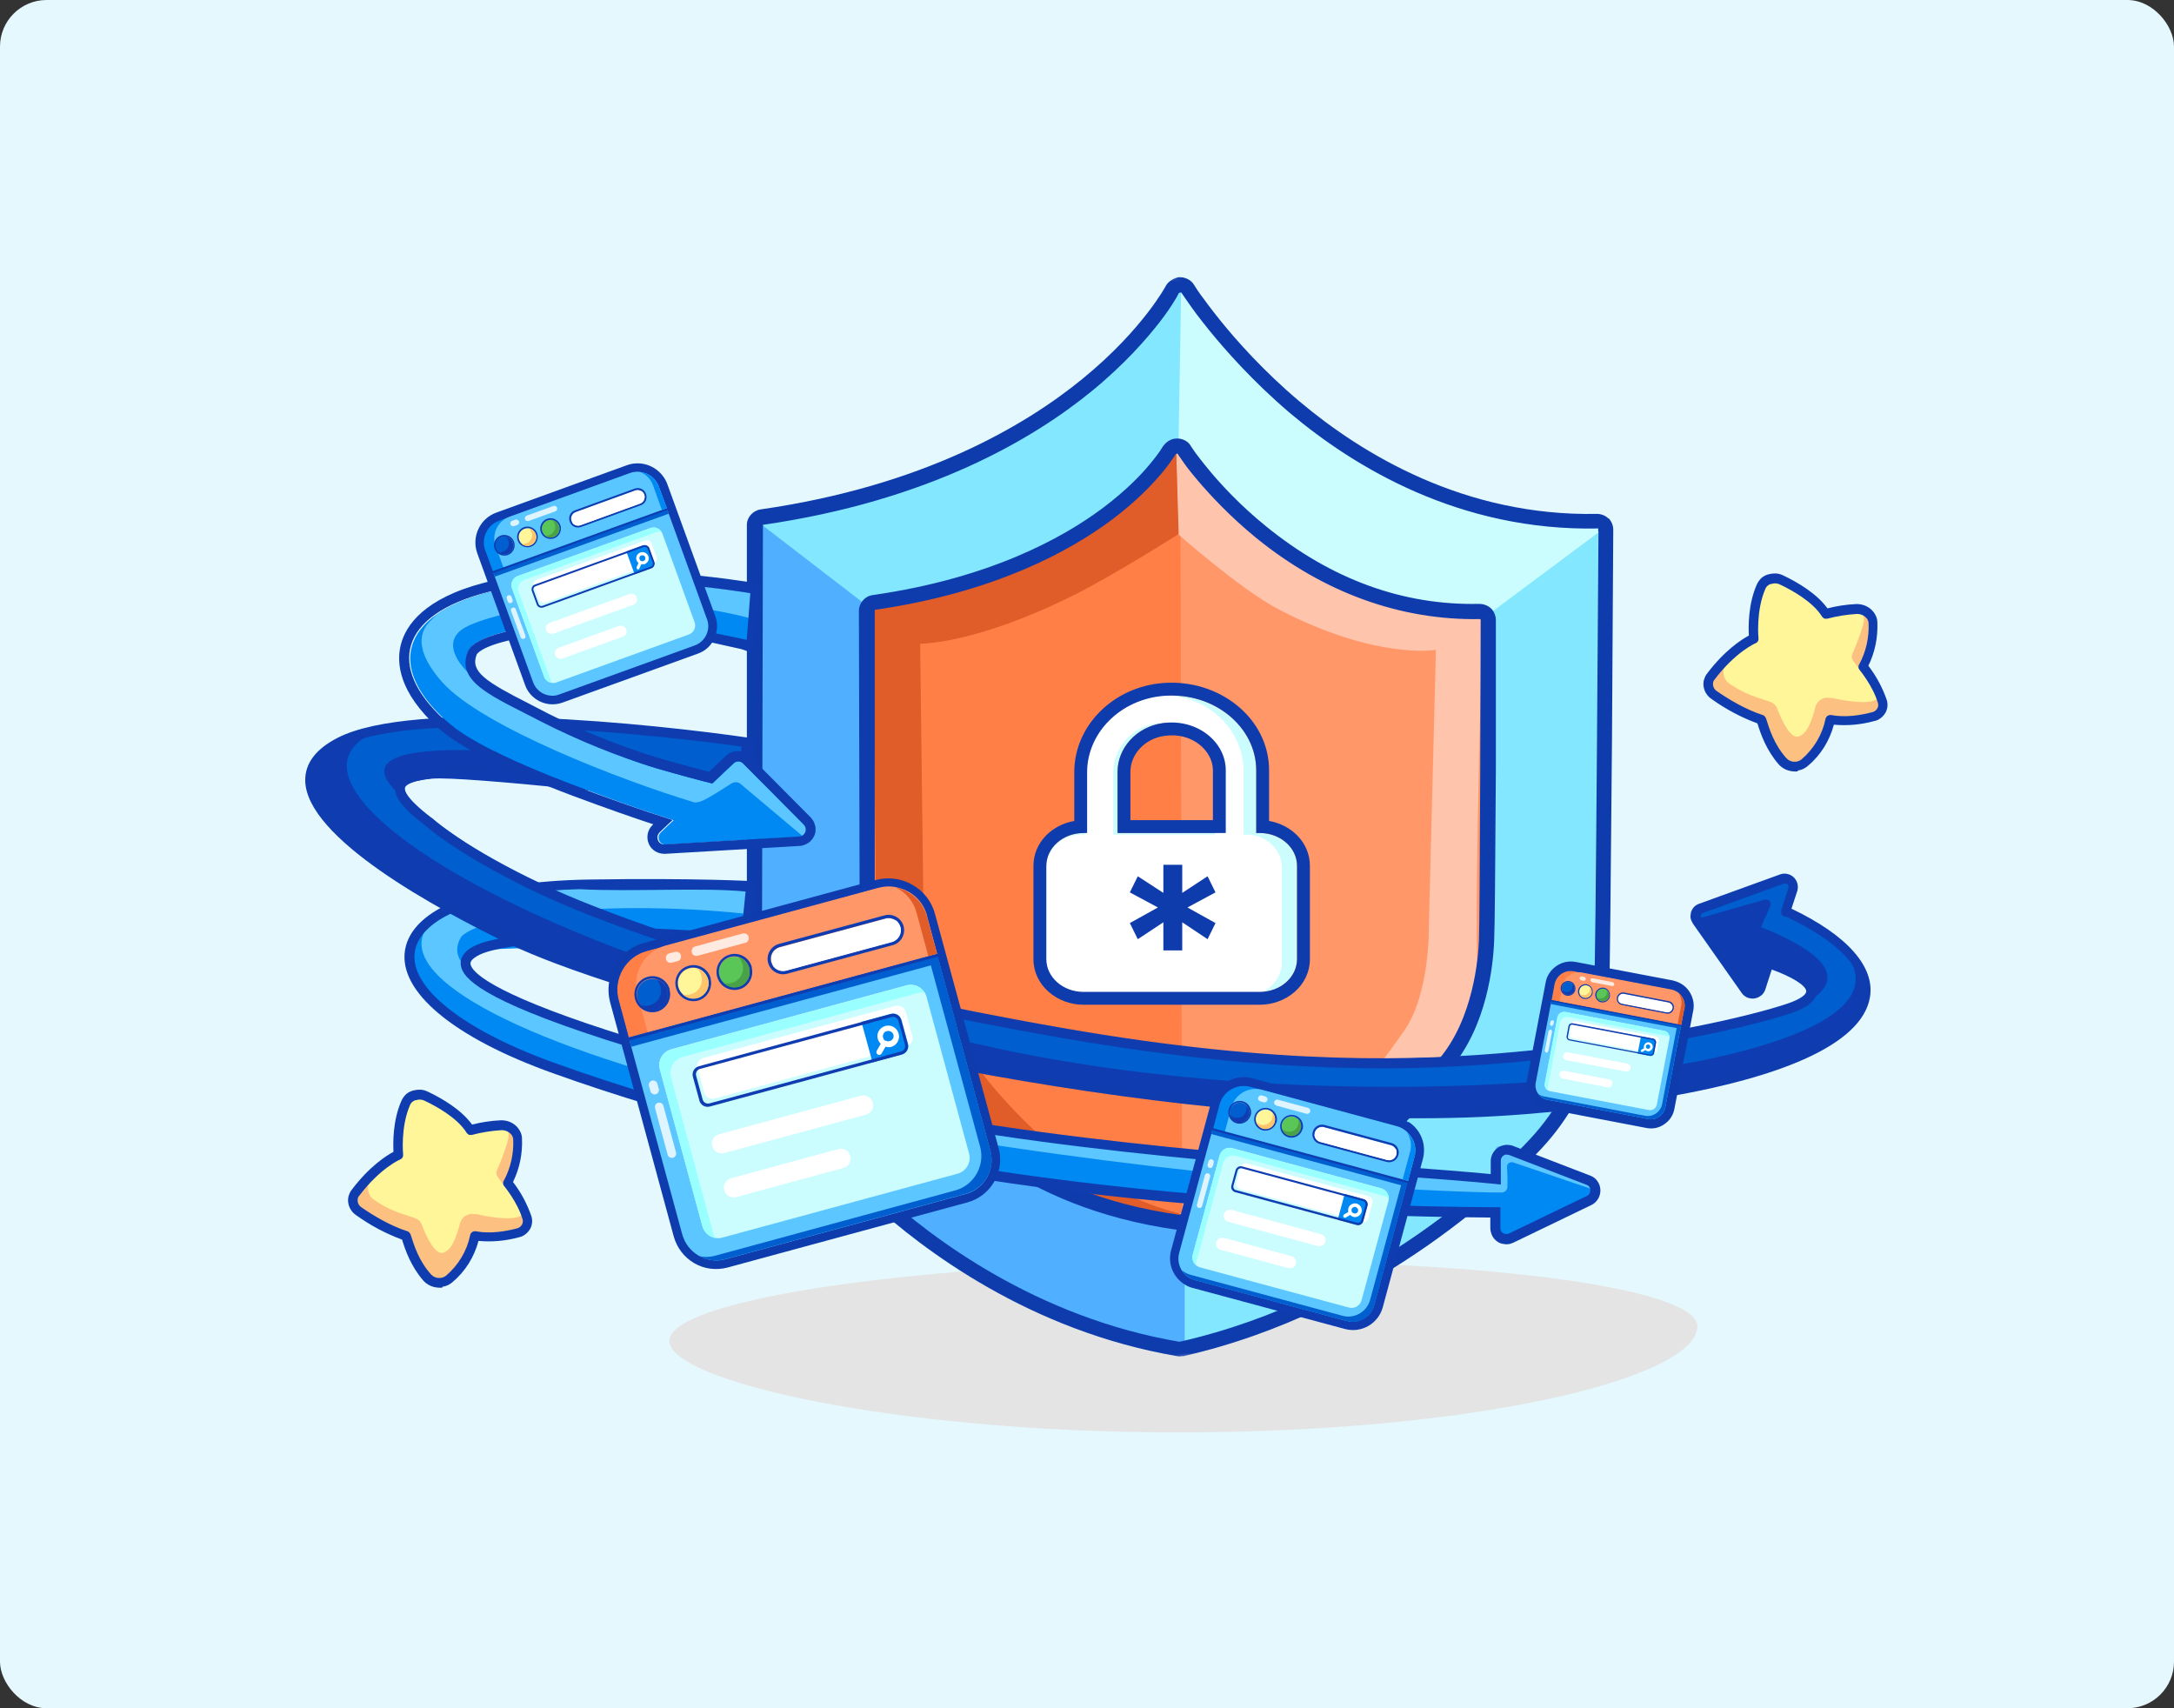 <svg width="560" height="440" viewBox="0 0 560 440" fill="none" xmlns="http://www.w3.org/2000/svg">
    <rect x="0" y="0" width="560" height="440" fill="#333333" stroke="none"/>
    <rect width="560" height="440" rx="12" fill="#E4F8FE"/>
    <path d="M437.24 341.715C436.79 355.132 379.528 369.078 302.429 368.946C229.277 368.813 172.414 355.617 172.414 345.378C172.414 335.095 231.725 325.915 304.827 324.9C377.979 323.885 437.59 331.432 437.24 341.715Z" fill="#E4E4E4"/>
    <mask id="mask0_29830_263137" style="mask-type:luminance" maskUnits="userSpaceOnUse" x="174" y="60" width="264" height="301">
        <path d="M408.42 60L174.893 84.545L203.878 360.322L437.405 335.777L408.42 60Z" fill="white"/>
    </mask>
    <g mask="url(#mask0_29830_263137)">
        <path d="M302.29 74.381V74.491C302.29 74.491 302.235 74.657 302.125 74.822C301.959 75.153 301.683 75.65 301.297 76.312C300.47 77.636 299.256 79.457 297.546 81.774C294.014 86.353 288.552 92.643 280.442 99.264C264.332 112.616 237.849 127.567 196.911 133.691C195.808 133.802 195.035 134.795 195.035 135.898L195.421 257.609C195.421 264.56 198.566 273.002 204.083 281.774C209.545 290.547 217.435 299.981 227.256 308.809C246.787 326.519 274.097 342.298 305.214 347.429C305.49 347.429 305.766 347.429 306.097 347.429C352.056 336.726 385.214 306.933 396.911 294.298C408.883 281.388 413.408 264.781 413.849 253.25C414.014 247.622 414.18 218.271 414.235 190.409C414.235 176.505 414.235 162.822 414.235 152.726C414.235 147.65 414.235 143.457 414.235 140.588V137.222V136.34V136.119C414.235 135.512 414.014 134.96 413.573 134.519C413.132 134.133 412.58 133.912 411.973 133.912C378.318 134.74 351.945 119.898 333.849 104.781C324.801 97.222 317.904 89.609 313.214 83.926C310.842 81.057 309.132 78.684 307.918 77.029C307.311 76.202 306.87 75.54 306.594 75.098C306.483 74.878 306.318 74.712 306.263 74.602V74.491H306.208C305.821 73.885 305.104 73.443 304.332 73.443C304.332 73.443 302.732 73.885 302.345 74.657V74.491L302.29 74.381Z" fill="#83E8FF"/>
        <path d="M194.318 133.691L224.001 156.533C224.001 156.533 221.629 223.678 226.594 249.167C231.56 274.657 242.042 291.76 266.925 301.967C291.808 312.174 305.16 313.443 305.16 313.443V347.319C305.16 347.319 245.849 334.74 221.518 304.781C197.242 274.822 194.815 267.264 194.318 254.905C193.822 242.547 194.318 133.691 194.318 133.691Z" fill="#50B0FF"/>
        <path d="M304.276 73.167L303.504 119.071C303.504 119.071 324.856 140.809 343.118 150.795C363.973 162.216 382.18 159.181 382.18 159.181L414.069 135.402C414.069 135.402 382.842 132.643 358.069 120.505C331.863 107.595 318.345 88.229 304.276 73.167Z" fill="#CBFDFF"/>
        <path d="M414.346 133.581C413.573 132.809 412.47 132.367 411.367 132.367C377.16 133.029 350.787 116.919 334.677 103.347C325.518 95.622 318.622 87.843 314.429 82.657C312.166 79.843 310.401 77.471 309.242 75.871C308.635 75.043 308.249 74.436 307.973 73.995L307.587 73.388C306.87 72.174 305.491 71.457 304.056 71.402C303.891 71.402 303.67 71.402 303.504 71.402C302.787 71.567 301.022 72.284 300.36 73.553C300.36 73.553 300.194 73.885 300.139 73.94C299.973 74.216 299.698 74.712 299.311 75.319C298.594 76.422 297.38 78.298 295.615 80.56C292.47 84.643 286.953 90.988 278.732 97.664C264.056 109.636 237.794 125.195 195.918 131.209C193.877 131.54 192.332 133.305 192.387 135.291V257.112C192.387 264.229 195.366 272.947 201.16 282.271C206.842 291.54 214.898 301.084 224.498 309.802C237.629 321.774 265.215 342.85 303.229 349.305C303.615 349.36 303.946 349.415 304.332 349.305C304.498 349.305 304.663 349.305 304.829 349.305C355.973 337.719 390.511 302.85 396.911 296.009C412.36 279.567 414.291 259.484 414.511 253.747C414.732 249.112 414.898 227.926 415.229 190.85L415.56 136.45C415.56 135.347 415.118 134.298 414.346 133.471H414.401L414.346 133.581ZM411.753 136.836L411.367 190.96C411.091 228.036 410.87 249.112 410.649 253.747C410.429 259.153 408.553 277.967 394.042 293.471C387.808 300.202 353.987 334.243 303.835 345.609C266.815 339.319 239.835 318.74 227.091 307.098C217.766 298.547 209.932 289.333 204.47 280.34C199.118 271.567 196.249 263.512 196.249 257.167L196.525 135.181C239.284 129.002 266.153 113.057 281.215 100.753C289.711 93.802 295.394 87.236 298.704 82.988C300.58 80.56 301.849 78.629 302.566 77.415C303.008 76.754 303.284 76.257 303.449 75.871C303.449 75.871 303.615 75.65 303.67 75.484C303.835 75.374 304.277 75.209 304.387 75.484L304.718 75.981C305.049 76.422 305.435 77.085 306.098 77.967C307.256 79.678 309.077 82.105 311.394 84.974C315.698 90.271 322.76 98.271 332.139 106.271C348.746 120.284 376.001 136.891 411.698 136.119C411.698 136.229 411.642 136.671 411.698 136.781V136.891L411.753 136.836Z" fill="#0F3CAD"/>
        <path d="M383.394 160.34C383.394 159.622 382.953 159.016 382.732 158.74C382.125 158.133 381.353 158.133 381.132 158.133C356.966 158.685 337.932 148.367 324.911 137.829C318.401 132.588 313.435 127.236 310.07 123.264C308.029 120.836 306.263 118.464 306.263 118.464C305.877 117.912 305.325 117.085 305.16 116.809C305.104 116.643 304.884 116.367 304.608 116.147C304.056 115.705 303.449 115.705 303.229 115.76C302.291 115.76 301.518 116.367 301.242 116.864C301.242 116.864 301.242 116.974 301.077 117.14C300.911 117.305 300.746 117.691 300.47 118.078C299.918 118.905 299.035 120.119 297.766 121.609C295.229 124.588 291.311 128.726 285.518 133.085C273.877 141.857 254.842 151.843 225.215 156.147C224.111 156.257 223.339 157.25 223.339 158.354L223.67 245.967C223.725 257.719 227.366 265.278 235.256 276.588C247.173 293.636 268.911 310.905 303.835 315.705C304.056 315.705 304.277 315.705 304.497 315.705C327.339 311.954 341.904 304.726 352.001 296.781C359.67 290.767 364.801 284.367 368.829 279.181C370.042 277.636 371.201 276.202 372.249 274.933C380.635 265.167 382.787 250.822 383.063 242.822C383.229 238.85 383.284 218.216 383.339 198.629C383.339 188.809 383.339 179.264 383.339 172.147C383.339 168.616 383.339 165.636 383.339 163.595V161.222V160.616V160.45L383.394 160.34Z" fill="#FF7F46"/>
        <path d="M304.057 120.064L304.498 315.65C304.498 315.65 338.374 312.009 352.001 296.726C365.629 281.443 385.546 272.56 384.277 210.712C383.064 148.864 382.788 158.795 382.788 158.795C382.788 158.795 376.112 162.436 356.912 155.429C337.712 148.422 328.332 149.25 304.112 120.119L304.057 120.064Z" fill="#FF9769"/>
        <path d="M302.953 115.429L303.449 137.553C303.449 137.553 319.449 151.788 329.491 157.029C354.594 170.05 369.877 167.402 369.877 167.402L368.056 238.519C368.056 238.519 368.443 255.953 361.656 265.553C354.87 275.153 333.739 306.436 298.87 313.774C298.87 313.774 336.332 317.581 366.787 279.622C366.787 279.622 380.967 266.933 380.47 245.691C379.974 224.45 381.905 160.34 381.905 160.34C381.905 160.34 380.967 157.802 377.215 157.14C373.463 156.478 366.512 157.747 351.229 151.236C335.946 144.671 312.112 130.491 302.953 115.595V115.429Z" fill="#FFC4AC"/>
        <path d="M302.952 115.429L303.614 137.553C303.614 137.553 286.732 148.257 276.525 153.333C251.201 165.967 237.021 165.802 237.021 165.802L237.904 236.919C237.904 236.919 237.297 254.353 243.973 264.064C250.649 273.774 271.338 305.333 306.042 313.112C306.042 313.112 268.58 316.422 238.621 277.967C238.621 277.967 224.607 265.057 225.38 243.871C226.152 222.629 224.276 155.926 224.276 155.926C224.276 155.926 226.207 155.981 229.904 155.374C233.601 154.767 239.559 154.933 254.897 148.588C270.29 142.243 293.573 130.16 302.952 115.374V115.429Z" fill="#E05C28"/>
        <path d="M304.166 316.753H303.173C262.677 311.071 242.042 289.278 233.38 276.753C225.49 265.443 221.518 257.443 221.463 245.029L221.242 157.36C221.242 155.319 222.787 153.553 224.773 153.278C254.897 148.974 273.766 138.602 284.249 130.712C290.097 126.298 294.015 122.215 296.221 119.512C297.435 118.078 298.263 116.919 298.815 116.147L299.366 115.264C300.139 114.05 301.408 112.947 303.173 112.947C304.387 112.947 305.27 113.388 305.766 113.774C306.208 114.105 306.594 114.547 306.87 115.098L307.035 115.319C307.256 115.65 307.587 116.147 307.863 116.533C307.973 116.698 309.628 118.905 311.559 121.222C314.539 124.809 319.504 130.215 326.125 135.567C342.953 149.25 361.435 155.981 381.077 155.54C381.849 155.54 383.118 155.816 384.056 156.698C384.663 157.25 385.27 158.353 385.325 159.622V197.912C385.159 224.009 385.049 238.85 384.884 242.16C384.663 248.505 383.063 264.395 373.518 275.429C372.47 276.698 371.311 278.078 370.097 279.622C365.904 284.864 360.773 291.319 352.884 297.498C340.47 307.209 324.635 313.498 304.497 316.698H304.166V316.753ZM303.394 116.809L302.842 116.974C302.566 117.471 302.346 117.802 302.015 118.243C301.408 119.126 300.525 120.395 299.201 121.94C296.828 124.753 292.746 129.112 286.566 133.747C275.697 141.912 256.277 152.615 225.325 157.084V244.974C225.325 256.45 228.966 263.622 236.525 274.491C244.856 286.464 264.663 307.429 303.725 312.891C323.311 309.747 338.539 303.733 350.456 294.464C357.959 288.616 362.98 282.326 367.008 277.25C368.277 275.65 369.435 274.215 370.539 272.947C379.532 262.519 380.801 246.684 380.966 242.05C381.077 238.85 381.187 223.567 381.297 197.912L381.408 159.898V159.733C381.408 159.733 381.353 159.512 381.297 159.457C360.828 159.843 340.966 152.671 323.642 138.602C316.801 133.029 311.67 127.457 308.525 123.76C306.153 120.947 305.159 119.567 304.663 118.795C304.387 118.409 304.001 117.857 303.725 117.471C303.725 117.471 303.394 116.974 303.339 116.864H303.394V116.809Z" fill="#0F3CAD"/>
        <path d="M324.537 214.564H323.592V198.429C323.592 187.215 312.717 178.207 299.809 179.232C288.502 180.129 280.031 188.854 280.031 198.902V214.564H279.086C273.802 214.564 269.518 218.356 269.518 223.032V247.015C269.518 251.691 273.802 255.483 279.086 255.483H324.537C329.821 255.483 334.105 251.691 334.105 247.015V223.032C334.105 218.356 329.821 214.564 324.537 214.564ZM287.875 198.792C287.875 192.696 292.695 187.239 299.491 186.263C308.196 185.013 315.746 190.956 315.746 198.429V214.564H287.875V198.792Z" fill="#CBFDFF"/>
        <path d="M321.216 214.986H320.328V198.659C320.328 187.311 310.11 178.195 297.981 179.232C287.356 180.14 279.397 188.969 279.397 199.137V214.986H278.509C273.543 214.986 269.518 218.823 269.518 223.555V247.823C269.518 252.556 273.543 256.393 278.509 256.393H321.216C326.181 256.393 330.207 252.556 330.207 247.823V223.555C330.207 218.823 326.181 214.986 321.216 214.986ZM286.767 199.025C286.767 192.857 291.296 187.334 297.682 186.347C305.862 185.083 312.956 191.096 312.956 198.659V214.986H286.767V199.025Z" fill="white"/>
        <path fill-rule="evenodd" clip-rule="evenodd" d="M326.902 211.457V198.429C326.902 184.888 313.963 174.787 299.547 175.932C286.744 176.948 276.72 186.909 276.72 198.902V211.457C270.987 212.449 266.207 216.977 266.207 223.032V247.015C266.207 253.888 272.365 258.793 279.086 258.793H324.537C331.258 258.793 337.416 253.888 337.416 247.015V223.032C337.416 216.977 332.636 212.449 326.902 211.457ZM324.537 214.564H323.592V198.429C323.592 187.215 312.717 178.207 299.809 179.232C288.501 180.129 280.031 188.854 280.031 198.902V214.564H279.086C273.802 214.564 269.517 218.356 269.517 223.032V247.015C269.517 251.691 273.802 255.483 279.086 255.483H324.537C329.821 255.483 334.105 251.691 334.105 247.015V223.032C334.105 218.356 329.821 214.564 324.537 214.564ZM299.961 189.539C294.641 190.304 291.185 194.494 291.185 198.791V211.254H312.435V198.429C312.435 193.389 307.108 188.514 299.961 189.539ZM299.491 186.263C292.695 187.238 287.875 192.696 287.875 198.791V214.564H315.746V198.429C315.746 190.956 308.196 185.013 299.491 186.263Z" fill="#0F3CAD"/>
    </g>
    <path d="M409.104 304.009L389.187 296.34C388.746 296.174 388.304 296.119 387.808 296.174C387.366 296.174 386.925 296.395 386.539 296.671C386.153 296.947 385.822 297.278 385.601 297.664C385.38 298.05 385.27 298.547 385.27 298.988V303.733C349.739 300.367 252.139 296.009 198.953 278.685C187.366 275.816 107.422 255.457 121.491 245.526C125.518 242.712 182.401 245.25 192.166 243.65C192.166 243.65 192.332 235.981 192.663 233.222C188.911 231.788 150.897 228.864 151.615 227.76C95.063 228.643 88.553 255.733 142.842 275.153C215.946 301.305 300.139 311.678 385.215 312.285V316.312C385.215 316.809 385.27 317.305 385.546 317.691C385.766 318.133 386.097 318.464 386.539 318.74C386.925 319.016 387.422 319.181 387.918 319.181C388.415 319.181 388.911 319.126 389.353 318.905L409.38 309.195C409.877 308.974 410.318 308.588 410.594 308.091C410.87 307.595 411.035 307.043 410.98 306.491C410.98 305.94 410.759 305.388 410.428 304.947C410.097 304.505 409.656 304.119 409.159 303.953L409.104 304.009Z" fill="#0089F3"/>
    <path d="M409.105 304.009L386.263 295.236C386.263 295.236 386.043 295.181 385.932 295.236C385.822 295.236 385.712 295.291 385.601 295.347C385.491 295.402 385.436 295.512 385.38 295.622C385.325 295.733 385.27 295.843 385.27 295.953L385.049 302.629C357.298 300.974 272.387 298.16 198.953 278.74C189.243 276.312 139.918 264.947 123.808 252.478C118.015 248.34 116.47 245.195 118.843 241.222C124.525 235.595 155.974 231.678 191.67 235.319C192.277 234.216 191.781 230.353 192.443 229.305C167.725 226.767 135.56 228.698 128.553 230.133C127.394 230.409 126.236 230.629 125.132 230.905C119.063 232.56 113.712 235.319 109.243 240.119C102.953 253.636 141.518 271.733 199.946 284.643C259.256 297.719 338.925 306.215 384.498 307.153H384.443H386.815C387.201 307.153 387.587 306.988 387.863 306.712C388.139 306.436 388.305 306.05 388.305 305.664V302.85L388.194 300.588C388.194 300.422 388.194 300.202 388.305 300.036C388.36 299.871 388.525 299.705 388.636 299.595C388.801 299.484 388.967 299.429 389.132 299.374C389.298 299.374 389.518 299.374 389.684 299.374L410.981 306.602C410.981 306.05 410.815 305.498 410.484 305.002C410.153 304.56 409.712 304.174 409.16 304.009H409.105Z" fill="#5BC6FF"/>
    <path d="M388.636 320.45C388.029 320.56 387.422 320.45 386.87 320.34C386.319 320.229 385.767 319.898 385.326 319.512C384.884 319.126 384.498 318.629 384.277 318.078C384.057 317.526 383.891 316.919 383.891 316.367V313.609C290.429 312.891 209.215 300.367 142.401 276.422C116.801 267.264 102.567 255.402 104.332 244.698C106.153 233.774 123.808 226.988 151.615 226.547C179.422 226.105 194.374 226.988 194.374 226.988C195.312 230.74 194.76 239.678 193.27 244.091L168.774 241.995L145.546 241.884C143.008 242.271 140.47 242.657 138.043 242.933C131.367 243.816 125.022 244.643 122.319 246.629C121.05 247.512 121.16 248.174 121.215 248.395C121.546 250.16 125.684 255.402 156.691 265.443C174.015 271.016 192.277 275.76 199.339 277.526H199.45C242.484 291.54 315.753 297.112 359.56 300.422C369.16 301.14 377.546 301.802 384.001 302.409V299.043C384.001 298.381 384.167 297.719 384.498 297.112C384.829 296.505 385.27 296.009 385.822 295.622C386.374 295.236 387.036 295.016 387.698 294.905C388.36 294.85 389.022 294.905 389.684 295.126L409.601 302.795C410.374 303.071 411.036 303.567 411.477 304.229C411.974 304.891 412.195 305.664 412.25 306.491C412.25 307.319 412.084 308.091 411.643 308.809C411.201 309.526 410.595 310.078 409.877 310.409L389.85 320.064C389.464 320.229 389.077 320.395 388.636 320.45ZM133.519 230.464C117.85 232.836 108.029 238.022 106.87 245.084C105.326 254.298 119.284 265.388 143.284 273.94C210.153 297.884 291.532 310.353 385.215 310.96H386.484V316.312C386.484 316.588 386.539 316.864 386.65 317.084C386.76 317.305 386.981 317.526 387.201 317.636C387.422 317.802 387.698 317.857 387.974 317.857C388.25 317.857 388.526 317.857 388.746 317.691L408.774 308.036C409.05 307.926 409.27 307.705 409.436 307.429C409.601 307.153 409.657 306.878 409.657 306.547C409.657 306.216 409.546 305.94 409.381 305.719C409.215 305.443 408.939 305.278 408.663 305.167L388.746 297.498C388.746 297.498 388.25 297.388 387.974 297.388C387.698 297.388 387.477 297.498 387.257 297.664C387.036 297.829 386.87 297.995 386.76 298.216C386.65 298.436 386.595 298.712 386.595 298.933V305.112L385.16 304.947C378.539 304.284 369.657 303.622 359.339 302.85C315.477 299.54 241.988 293.967 198.677 279.843C191.56 278.078 173.243 273.333 155.919 267.76C123.808 257.388 119.284 251.926 118.732 248.781C118.512 247.622 118.732 245.967 120.884 244.422C124.139 242.16 130.429 241.333 137.767 240.34C139.974 240.064 142.236 239.733 144.443 239.402C161.932 238.022 188.195 240.34 190.953 240.616L192.057 229.636C181.077 228.533 162.76 229.747 149.353 229.029C144.057 229.14 138.815 229.581 133.574 230.353L133.519 230.464Z" fill="#0F3DB0"/>
    <path d="M460.36 234.878H459.973L461.849 229.14C461.96 228.754 461.96 228.367 461.849 227.981C461.739 227.595 461.573 227.264 461.242 226.988C460.966 226.712 460.58 226.547 460.194 226.436C459.808 226.326 459.422 226.381 459.035 226.491L438.18 234.05C437.849 234.16 437.573 234.326 437.353 234.602C437.132 234.822 436.966 235.098 436.856 235.429C436.746 235.76 436.746 236.091 436.801 236.422C436.801 236.754 436.966 237.029 437.187 237.305L449.822 255.181C450.042 255.512 450.373 255.788 450.704 255.954C451.035 256.119 451.477 256.174 451.863 256.119C452.249 256.064 452.635 255.898 452.911 255.622C453.242 255.347 453.463 255.016 453.573 254.629L455.615 248.285C459.035 249.388 475.091 255.181 460.801 259.926C452.194 262.795 426.76 269.085 390.346 272.395C359.835 275.154 324.635 275.043 274.208 266.271C214.787 255.954 178.925 244.919 152.773 234.822C132.36 226.878 116.635 217.222 110.401 211.76C103.118 205.14 99.808 201.609 111.284 200.56C119.725 199.843 171.587 205.691 192.497 207.954L193.325 199.733C193.435 197.14 193.932 193.885 194.153 191.512C180.635 189.526 108.139 180.367 87.339 191.181C63.725 203.485 99.918 226.767 132.028 242.271C135.063 243.705 138.925 245.36 143.615 247.071C186.208 263.016 293.297 289.388 377.38 286.574C382.677 286.409 387.918 286.133 392.994 285.691C487.78 277.912 497.711 252.423 460.194 234.878H460.36Z" fill="#0F3CB0"/>
    <path d="M453.684 238.795C455.229 239.291 456.718 239.843 458.208 240.505L461.905 229.14C462.015 228.753 462.015 228.367 461.905 227.981C461.794 227.595 461.629 227.264 461.298 226.988C461.022 226.712 460.636 226.547 460.249 226.436C459.863 226.326 459.477 226.381 459.091 226.491L438.236 234.05C437.684 234.216 437.298 234.657 437.022 235.153C436.801 235.65 436.746 236.257 436.967 236.753L454.567 231.733C454.567 231.733 455.008 231.678 455.229 231.733C455.449 231.788 455.615 231.898 455.78 232.064C455.946 232.229 456.001 232.45 456.056 232.671C456.056 232.891 456.056 233.112 456.001 233.333L453.739 238.85L453.684 238.795Z" fill="#005ECE"/>
    <path d="M250.649 268.643C361.215 294.85 533.96 272.119 460.305 234.878L454.898 235.816L453.629 238.795C533.518 271.126 309.574 280.781 274.263 266.216C191.339 248.064 158.015 246.298 109.132 209.388C63.725 179.043 185.16 200.947 190.291 199.457C190.401 197.912 191.008 192.671 191.118 191.181C4.525 160.505 104.553 244.809 250.594 268.643H250.649Z" fill="#005ECE"/>
    <path d="M422.622 283.65C413.739 284.974 403.974 286.078 393.215 286.96C388.305 287.347 383.008 287.678 377.491 287.843C296.884 290.491 190.07 265.774 143.284 248.229C138.594 246.464 134.677 244.809 131.587 243.374C111.946 233.885 78.843 215.788 78.622 201.057C78.567 196.643 81.325 192.947 86.898 190.078C106.539 179.871 168.663 186.491 193.27 190.078C193.601 190.078 193.932 190.298 194.098 190.574C194.318 190.85 194.374 191.181 194.318 191.512C194.263 191.843 194.098 192.174 193.822 192.34C193.546 192.56 193.215 192.616 192.884 192.56C173.905 189.802 107.587 182.133 88.112 192.284C83.422 194.712 81.16 197.581 81.215 200.947C81.38 210.712 100.139 225.333 132.801 241.057C135.781 242.491 139.643 244.091 144.277 245.857C190.953 263.347 297.27 287.953 377.546 285.305C383.008 285.14 388.249 284.809 393.105 284.422C444.746 280.174 476.967 269.747 479.339 256.505C480.553 249.774 473.767 242.602 460.194 236.147C459.974 236.147 459.753 236.147 459.587 236.091C459.422 236.036 459.201 235.871 459.091 235.76C458.925 235.595 458.815 235.374 458.815 235.153C458.815 234.933 458.815 234.712 458.815 234.491L460.691 228.698C460.691 228.698 460.691 228.367 460.691 228.202C460.691 228.036 460.58 227.926 460.47 227.816C460.36 227.705 460.194 227.65 460.029 227.595C459.863 227.595 459.698 227.595 459.532 227.595L438.677 235.153C438.677 235.153 438.456 235.264 438.346 235.374C438.236 235.485 438.181 235.595 438.125 235.705C438.125 235.816 438.125 235.981 438.125 236.091C438.125 236.202 438.181 236.367 438.291 236.478L450.87 254.353C450.87 254.353 451.091 254.574 451.256 254.629C451.422 254.684 451.587 254.685 451.698 254.685C451.863 254.685 452.029 254.574 452.139 254.519C452.249 254.409 452.36 254.298 452.415 254.133L454.456 247.788C454.456 247.788 454.567 247.457 454.677 247.347C454.787 247.236 454.898 247.126 455.063 247.016C455.229 246.96 455.394 246.905 455.56 246.905C455.725 246.905 455.891 246.905 456.056 246.96C460.47 248.395 467.918 251.429 467.918 255.402C467.918 257.664 465.711 259.484 461.187 261.029C451.808 264.174 426.374 270.298 390.456 273.553C365.574 275.816 329.767 277.14 273.987 267.429C208.498 256.064 173.187 243.981 152.332 235.926C132.525 228.257 116.305 218.491 109.629 212.698C103.505 208.064 101.132 204.809 101.905 202.216C102.898 198.85 108.581 198.078 115.918 197.416C122.925 196.809 149.518 199.071 168.939 200.726C173.077 201.057 176.829 201.388 179.863 201.664C180.194 201.664 180.525 201.829 180.746 202.105C180.967 202.381 181.077 202.712 181.022 203.043C181.022 203.374 180.856 203.705 180.581 203.926C180.305 204.147 179.974 204.257 179.643 204.202C176.608 203.926 172.856 203.65 168.718 203.264C150.512 201.719 122.925 199.347 116.139 199.953C112.498 200.284 104.939 200.947 104.332 202.878C104.167 203.54 104.443 205.526 111.174 210.657H111.229C117.739 216.395 133.629 225.94 153.215 233.498C173.96 241.553 209.105 253.526 274.374 264.891C329.877 274.547 365.408 273.222 390.181 270.96C425.877 267.76 451.091 261.636 460.305 258.547C463.946 257.333 465.27 256.119 465.27 255.347C465.27 253.857 461.574 251.595 456.387 249.719L454.732 254.85C454.512 255.457 454.181 256.009 453.684 256.395C453.187 256.781 452.636 257.057 451.974 257.167C451.367 257.278 450.705 257.167 450.098 256.947C449.491 256.671 448.994 256.285 448.663 255.788L436.084 237.912C435.808 237.471 435.587 236.974 435.477 236.478C435.422 235.981 435.477 235.429 435.587 234.933C435.753 234.436 436.029 233.995 436.36 233.609C436.746 233.222 437.187 232.947 437.684 232.781L458.539 225.222C459.146 225.002 459.808 224.947 460.415 225.112C461.022 225.222 461.629 225.553 462.07 225.995C462.512 226.436 462.843 226.988 463.008 227.65C463.174 228.257 463.118 228.919 462.953 229.526L461.463 234.05C475.918 240.947 483.091 249.112 481.656 257.002C479.505 268.974 458.76 278.188 422.512 283.65H422.622Z" fill="#0F3DB0"/>
    <path d="M207.173 212.478L191.449 196.643C191.118 196.312 190.677 196.147 190.236 196.147C189.794 196.147 189.353 196.312 189.022 196.643L183.504 201.829C180.58 201.112 175.229 199.678 169.104 197.912C159.008 194.933 147.642 189.747 141.242 185.829C129.049 178.436 117.573 175.843 120.553 167.953C123.532 160.009 161.767 158.629 176.332 161.553C183.008 162.878 189.242 165.857 192.829 166.684C193.491 163.098 193.877 157.747 194.042 154.712L194.153 152.836C194.153 152.836 152.167 145.719 125.739 152.616C103.063 158.519 99.918 171.981 114.704 185.443C123.587 193.553 145.987 201.664 160.222 206.795C165.794 208.781 170.539 210.326 173.518 211.264L170.153 214.464C170.153 214.464 169.711 215.016 169.656 215.402C169.601 215.733 169.656 216.119 169.767 216.45C169.932 216.781 170.153 217.057 170.429 217.278C170.76 217.443 171.091 217.553 171.422 217.553L206.18 215.512C206.511 215.512 206.842 215.347 207.118 215.181C207.394 214.96 207.615 214.684 207.725 214.409C207.836 214.078 207.891 213.747 207.78 213.416C207.725 213.084 207.56 212.809 207.284 212.533L207.173 212.478Z" fill="#0089F3"/>
    <path d="M207.174 212.478L191.45 196.643C191.119 196.312 190.677 196.147 190.236 196.147C189.795 196.147 189.353 196.312 189.022 196.643L183.505 201.829C180.581 201.112 175.229 199.678 169.105 197.912C159.008 194.933 147.643 189.747 141.243 185.829C132.691 180.643 124.47 177.774 121.381 173.802H121.16C121.16 173.802 113.05 166.85 118.733 162.326C124.195 158.022 157.795 150.188 193.05 159.181C193.05 159.181 193.27 154.822 193.381 152.726C193.381 152.726 152.112 145.774 125.684 152.671C120.167 154.105 115.808 155.981 112.608 158.188L111.505 159.291C111.008 160.064 103.891 164.422 113.933 175.733C124.139 187.154 160.057 201.002 178.539 206.574C178.539 206.574 178.87 206.74 179.091 206.685C179.919 206.685 180.691 206.409 181.408 206.022C182.622 205.471 184.608 204.202 186.374 203.098L188.36 201.829C188.746 201.609 189.188 201.443 189.629 201.498C190.07 201.498 190.512 201.664 190.843 201.995L206.788 215.402C206.788 215.402 207.284 215.071 207.45 214.85C207.615 214.629 207.726 214.354 207.781 214.078C207.781 213.802 207.781 213.526 207.726 213.25C207.615 212.974 207.505 212.754 207.284 212.533L207.174 212.478Z" fill="#5BC6FF"/>
    <path d="M128.828 151.843C155.311 146.271 193.27 152.781 193.27 152.781C193.27 152.781 192.387 164.753 192.332 164.809C188.801 163.981 182.897 162.878 176.221 161.553C166.235 159.567 145.049 159.567 131.808 162.381C125.794 163.65 121.325 165.526 120.442 167.953C117.463 175.898 127.173 179.484 139.863 186.105C149.242 190.85 158.952 194.767 168.994 197.857C175.063 199.622 180.47 201.057 183.394 201.774L188.911 196.588C189.242 196.257 189.683 196.091 190.125 196.091C190.566 196.091 191.008 196.257 191.339 196.588L207.063 212.422C207.063 212.422 207.449 212.919 207.504 213.25C207.559 213.581 207.559 213.857 207.504 214.188C207.394 214.464 207.228 214.74 207.008 214.96C206.787 215.181 206.511 215.347 206.18 215.402C206.07 215.402 206.015 215.402 205.904 215.457L171.146 217.498C170.759 217.498 170.428 217.443 170.152 217.222C169.821 217.057 169.601 216.726 169.49 216.395C169.325 216.064 169.325 215.678 169.38 215.347C169.435 215.016 169.656 214.684 169.877 214.409L173.242 211.209C170.263 210.271 165.518 208.726 159.946 206.74C145.656 201.664 123.311 193.498 114.428 185.388C99.642 171.871 102.787 158.409 125.463 152.56C126.511 152.284 127.615 152.009 128.718 151.788M128.166 149.305C127.008 149.526 125.904 149.802 124.801 150.078C109.242 154.105 104.497 161.057 103.228 166.133C102.07 170.822 102.787 178.271 112.663 187.319C122.152 195.981 146.152 204.588 159.063 209.167C162.539 210.381 165.683 211.484 168.277 212.312L168.056 212.533C167.449 213.14 167.008 213.912 166.842 214.795C166.677 215.678 166.787 216.56 167.118 217.333C167.449 218.16 168.056 218.822 168.773 219.264C169.49 219.705 170.373 219.926 171.256 219.926L206.015 217.884C206.015 217.884 206.456 217.884 206.677 217.774C207.449 217.609 208.111 217.222 208.718 216.726C209.27 216.174 209.711 215.512 209.932 214.795C210.152 214.078 210.152 213.25 209.932 212.533C209.766 211.76 209.325 211.098 208.828 210.547L193.104 194.712C192.332 193.94 191.228 193.498 190.125 193.443C189.021 193.443 187.918 193.829 187.09 194.602L182.621 198.795C179.642 198.022 174.952 196.753 169.656 195.264C159.78 192.229 150.18 188.367 140.966 183.678C139.366 182.85 137.877 182.078 136.387 181.305C125.187 175.622 121.104 173.029 122.759 168.671C122.759 168.56 123.697 166.519 132.249 164.698C145.27 161.94 166.235 162.05 175.615 163.926C181.242 165.029 186.373 166.133 190.897 167.181C191.284 167.236 193.49 168.174 193.877 168.119C194.208 168.064 193.325 166.905 193.601 166.74C193.877 166.574 193.435 166.409 193.601 166.078C193.766 165.802 193.932 165.471 193.987 165.14C194.594 161.719 194.483 158.243 195.642 154.933C195.808 154.436 195.863 153.884 195.697 153.333V151.898C195.587 151.457 195.918 151.071 195.532 150.74C195.146 150.409 194.704 150.188 194.263 150.133C192.663 149.857 154.759 143.567 128.111 149.14L128.166 149.305Z" fill="#0F3DB0"/>
    <path d="M478.071 156.974C475.423 157.139 472.719 157.525 470.181 158.243C467.698 154.27 462.402 151.181 458.871 149.525C456.83 148.532 454.457 149.25 453.63 151.07C450.926 157.194 451.699 164.587 451.699 164.587C451.699 164.587 446.402 166.739 440.554 174.519C439.505 175.953 439.892 178.05 441.602 179.208C444.416 181.139 448.94 183.898 453.63 185.443C454.512 188.312 455.836 192.394 459.036 196.091C459.754 196.863 460.747 197.36 461.795 197.47C462.843 197.581 463.892 197.25 464.719 196.587C468.14 193.719 470.457 189.801 471.34 185.443C475.367 186.215 479.671 185.443 482.43 184.67C482.871 184.56 483.257 184.394 483.588 184.174C483.919 183.953 484.25 183.622 484.471 183.236C484.692 182.85 484.857 182.463 484.912 182.022C484.967 181.581 484.912 181.194 484.802 180.753C483.367 175.898 479.781 171.705 479.781 171.705C481.657 168.229 482.54 164.312 482.374 160.394C482.264 158.408 480.278 156.753 478.016 156.863L478.071 156.974Z" fill="#FFF699"/>
    <path d="M478.071 157.029C480.002 157.746 480.498 158.739 479.892 161.056C479.119 163.594 478.236 166.022 477.133 168.449C477.023 168.725 476.967 169.056 477.023 169.387C477.023 169.718 477.188 169.994 477.409 170.27L479.671 173.415C481.767 169.608 482.705 165.25 482.54 160.891C482.429 158.794 480.388 157.029 478.071 156.974V157.029Z" fill="#FCC181"/>
    <path d="M471.506 179.815C470.733 179.594 469.906 179.705 469.189 180.091C468.471 180.477 467.975 181.139 467.699 181.856C467.037 184.45 466.044 187.539 464.72 188.808C463.506 189.912 462.568 190.187 461.299 188.919C459.975 187.65 458.32 184.063 457.823 182.574C457.327 181.139 456.223 180.863 455.12 180.477C450.871 179.153 448.72 178.27 445.52 176.119C442.982 174.408 444.085 170.987 444.692 169.829C443.258 171.263 441.933 172.808 440.72 174.408C439.671 175.843 440.058 177.939 441.713 179.098C444.526 181.029 449.051 183.843 453.795 185.387C454.678 188.256 456.002 192.339 459.202 196.036C459.92 196.808 460.858 197.305 461.961 197.415C463.009 197.525 464.058 197.194 464.885 196.532C468.251 193.663 470.568 189.746 471.451 185.387C475.478 186.16 479.782 185.387 482.54 184.615C482.982 184.505 483.368 184.339 483.699 184.063C484.03 183.787 484.361 183.456 484.582 183.125C484.802 182.739 484.968 182.353 485.023 181.912C485.023 181.47 485.023 181.029 484.913 180.643C484.692 179.87 484.361 179.098 484.03 178.325C484.14 178.712 484.085 179.098 483.92 179.429C483.754 179.76 483.478 180.091 483.147 180.256C480.885 181.415 475.864 180.643 471.616 179.705L471.506 179.815Z" fill="#FCC181"/>
    <path d="M463.064 198.684C462.678 198.739 462.292 198.739 461.85 198.684C460.416 198.574 459.092 197.912 458.154 196.863C455.009 193.222 453.574 189.194 452.692 186.325C448.499 184.781 444.581 182.684 440.94 180.091C440.388 179.705 439.892 179.263 439.561 178.712C439.174 178.16 438.954 177.553 438.843 176.891C438.733 176.339 438.788 175.732 438.899 175.181C439.064 174.629 439.285 174.077 439.616 173.636C444.305 167.401 448.664 164.698 450.485 163.705C450.374 161.498 450.264 155.594 452.581 150.463C452.857 149.912 453.188 149.415 453.63 148.974C454.071 148.532 454.623 148.256 455.174 148.036C455.892 147.815 456.609 147.705 457.326 147.705C458.043 147.705 458.761 147.925 459.423 148.256C463.119 150.022 467.974 152.891 470.733 156.698C473.105 156.091 475.588 155.705 478.071 155.594C479.561 155.539 480.995 156.036 482.043 157.029C482.485 157.415 482.871 157.967 483.147 158.519C483.423 159.07 483.588 159.677 483.588 160.284C483.754 164.146 482.981 168.008 481.271 171.484C483.312 174.132 484.912 177.112 486.016 180.312C486.181 180.863 486.236 181.415 486.181 181.967C486.126 182.519 485.961 183.07 485.685 183.567C485.354 184.119 484.967 184.56 484.471 184.946C483.974 185.332 483.423 185.608 482.816 185.719C479.395 186.656 475.864 186.987 472.388 186.656C471.285 190.794 468.968 194.546 465.657 197.305C464.94 197.912 464.057 198.353 463.119 198.463L463.064 198.684ZM456.554 150.353C456.554 150.353 456.223 150.408 456.002 150.463C455.726 150.574 455.505 150.684 455.285 150.905C455.064 151.07 454.899 151.346 454.788 151.567C452.25 157.305 452.967 164.367 452.967 164.422C452.967 164.698 452.967 164.974 452.802 165.194C452.636 165.415 452.471 165.581 452.195 165.691C452.195 165.691 447.064 167.843 441.547 175.181C441.381 175.346 441.326 175.567 441.271 175.843C441.271 176.063 441.216 176.339 441.271 176.56C441.326 176.891 441.436 177.167 441.657 177.443C441.823 177.719 442.099 177.939 442.374 178.105C445.243 180.091 449.602 182.739 454.071 184.174C454.236 184.229 454.457 184.339 454.567 184.505C454.733 184.67 454.788 184.836 454.899 185.001C455.781 187.815 456.995 191.732 460.085 195.208C460.361 195.484 460.636 195.76 461.023 195.925C461.354 196.091 461.74 196.201 462.126 196.201C462.788 196.256 463.505 196.036 464.057 195.594C467.202 192.891 469.409 189.25 470.236 185.167C470.292 184.836 470.512 184.56 470.733 184.394C471.009 184.229 471.34 184.119 471.671 184.174C475.423 184.891 479.505 184.174 482.209 183.456C482.485 183.401 482.761 183.291 482.981 183.125C483.202 182.96 483.423 182.739 483.588 182.463C483.699 182.243 483.754 182.022 483.809 181.801C483.809 181.581 483.809 181.36 483.754 181.139C482.43 176.615 479.009 172.587 479.009 172.532C478.843 172.367 478.733 172.091 478.733 171.87C478.733 171.594 478.733 171.374 478.899 171.153C480.664 167.898 481.492 164.201 481.326 160.505C481.326 160.229 481.216 159.898 481.105 159.677C480.995 159.401 480.774 159.181 480.554 158.96C479.947 158.408 479.174 158.132 478.347 158.132C475.754 158.298 473.216 158.684 470.733 159.346C470.457 159.401 470.181 159.346 469.961 159.346C469.74 159.236 469.519 159.07 469.354 158.85C466.981 154.987 461.574 152.008 458.54 150.574C457.988 150.298 457.381 150.187 456.774 150.298L456.554 150.353Z" fill="#0F3DB0"/>
    <path d="M128.943 289.94C126.295 290.105 123.591 290.491 121.053 291.209C118.571 287.236 113.274 284.147 109.743 282.491C107.702 281.498 105.329 282.216 104.502 284.036C101.798 290.16 102.571 297.554 102.571 297.554C102.571 297.554 97.274 299.705 91.426 307.485C90.377 308.919 90.764 311.016 92.474 312.174C95.288 314.105 99.812 316.864 104.502 318.409C105.384 321.278 106.708 325.36 109.908 329.057C110.626 329.829 111.619 330.326 112.667 330.436C113.715 330.547 114.764 330.216 115.591 329.554C119.012 326.685 121.329 322.767 122.212 318.409C126.24 319.181 130.543 318.409 133.302 317.636C133.743 317.526 134.129 317.36 134.46 317.14C134.791 316.919 135.122 316.588 135.343 316.202C135.564 315.816 135.729 315.429 135.784 314.988C135.84 314.547 135.784 314.16 135.674 313.719C134.24 308.864 130.653 304.671 130.653 304.671C132.529 301.195 133.412 297.278 133.246 293.36C133.136 291.374 131.15 289.719 128.888 289.829L128.943 289.94Z" fill="#FFF699"/>
    <path d="M128.943 289.995C130.874 290.712 131.371 291.705 130.764 294.023C129.991 296.56 129.109 298.988 128.005 301.416C127.895 301.691 127.84 302.023 127.895 302.354C127.895 302.685 128.06 302.96 128.281 303.236L130.543 306.381C132.64 302.574 133.577 298.216 133.412 293.857C133.302 291.76 131.26 289.995 128.943 289.94V289.995Z" fill="#FCC181"/>
    <path d="M122.378 312.781C121.605 312.56 120.778 312.671 120.061 313.057C119.343 313.443 118.847 314.105 118.571 314.823C117.909 317.416 116.916 320.505 115.592 321.774C114.378 322.878 113.44 323.154 112.171 321.885C110.847 320.616 109.192 317.029 108.695 315.54C108.199 314.105 107.095 313.829 105.992 313.443C101.743 312.119 99.592 311.236 96.392 309.085C93.854 307.374 94.957 303.954 95.564 302.795C94.13 304.229 92.805 305.774 91.592 307.374C90.543 308.809 90.93 310.905 92.585 312.064C95.399 313.995 99.923 316.809 104.668 318.354C105.55 321.222 106.874 325.305 110.074 329.002C110.792 329.774 111.73 330.271 112.833 330.381C113.881 330.491 114.93 330.16 115.757 329.498C119.123 326.629 121.44 322.712 122.323 318.354C126.35 319.126 130.654 318.354 133.412 317.581C133.854 317.471 134.24 317.305 134.571 317.029C134.902 316.754 135.233 316.422 135.454 316.091C135.674 315.705 135.84 315.319 135.895 314.878C135.895 314.436 135.895 313.995 135.785 313.609C135.564 312.836 135.233 312.064 134.902 311.291C135.012 311.678 134.957 312.064 134.792 312.395C134.626 312.726 134.35 313.057 134.019 313.222C131.757 314.381 126.737 313.609 122.488 312.671L122.378 312.781Z" fill="#FCC181"/>
    <path d="M113.936 331.65C113.55 331.705 113.164 331.705 112.722 331.65C111.288 331.54 109.964 330.878 109.026 329.829C105.881 326.188 104.446 322.16 103.564 319.291C99.371 317.747 95.453 315.65 91.812 313.057C91.26 312.671 90.764 312.229 90.433 311.678C90.046 311.126 89.826 310.519 89.715 309.857C89.605 309.305 89.66 308.698 89.771 308.147C89.936 307.595 90.157 307.043 90.488 306.602C95.177 300.367 99.536 297.664 101.357 296.671C101.246 294.464 101.136 288.56 103.453 283.429C103.729 282.878 104.06 282.381 104.502 281.94C104.943 281.498 105.495 281.223 106.046 281.002C106.764 280.781 107.481 280.671 108.198 280.671C108.915 280.671 109.633 280.891 110.295 281.223C113.991 282.988 118.846 285.857 121.605 289.664C123.977 289.057 126.46 288.671 128.943 288.56C130.433 288.505 131.867 289.002 132.915 289.995C133.357 290.381 133.743 290.933 134.019 291.485C134.295 292.036 134.46 292.643 134.46 293.25C134.626 297.112 133.853 300.974 132.143 304.45C134.184 307.098 135.784 310.078 136.888 313.278C137.053 313.829 137.109 314.381 137.053 314.933C136.998 315.485 136.833 316.036 136.557 316.533C136.226 317.085 135.84 317.526 135.343 317.912C134.846 318.298 134.295 318.574 133.688 318.685C130.267 319.623 126.736 319.954 123.26 319.623C122.157 323.76 119.84 327.512 116.529 330.271C115.812 330.878 114.929 331.319 113.991 331.429L113.936 331.65ZM107.426 283.319C107.426 283.319 107.095 283.374 106.874 283.429C106.598 283.54 106.377 283.65 106.157 283.871C105.936 284.036 105.771 284.312 105.66 284.533C103.122 290.271 103.84 297.333 103.84 297.388C103.84 297.664 103.84 297.94 103.674 298.16C103.509 298.381 103.343 298.547 103.067 298.657C103.067 298.657 97.936 300.809 92.419 308.147C92.253 308.312 92.198 308.533 92.143 308.809C92.143 309.029 92.088 309.305 92.143 309.526C92.198 309.857 92.308 310.133 92.529 310.409C92.695 310.685 92.971 310.905 93.246 311.071C96.115 313.057 100.474 315.705 104.943 317.14C105.109 317.195 105.329 317.305 105.44 317.471C105.605 317.636 105.66 317.802 105.771 317.967C106.653 320.781 107.867 324.698 110.957 328.174C111.233 328.45 111.509 328.726 111.895 328.891C112.226 329.057 112.612 329.167 112.998 329.167C113.66 329.223 114.377 329.002 114.929 328.56C118.074 325.857 120.281 322.216 121.109 318.133C121.164 317.802 121.384 317.526 121.605 317.36C121.881 317.195 122.212 317.085 122.543 317.14C126.295 317.857 130.377 317.14 133.081 316.423C133.357 316.367 133.633 316.257 133.853 316.091C134.074 315.926 134.295 315.705 134.46 315.429C134.571 315.209 134.626 314.988 134.681 314.767C134.681 314.547 134.681 314.326 134.626 314.105C133.302 309.581 129.881 305.554 129.881 305.498C129.715 305.333 129.605 305.057 129.605 304.836C129.605 304.56 129.605 304.34 129.771 304.119C131.536 300.864 132.364 297.167 132.198 293.471C132.198 293.195 132.088 292.864 131.977 292.643C131.867 292.367 131.646 292.147 131.426 291.926C130.819 291.374 130.046 291.098 129.219 291.098C126.626 291.264 124.088 291.65 121.605 292.312C121.329 292.367 121.053 292.312 120.833 292.312C120.612 292.202 120.391 292.036 120.226 291.816C117.853 287.954 112.446 284.974 109.412 283.54C108.86 283.264 108.253 283.154 107.646 283.264L107.426 283.319Z" fill="#0F3DB0"/>
    <path d="M305.651 329.917C303.146 328.305 301.964 325.248 302.744 322.404L313.064 284.236C313.598 282.284 314.842 280.657 316.616 279.633C318.39 278.609 320.452 278.361 322.404 278.896L360.065 289.086C360.834 289.319 361.573 289.597 362.223 290.015C365.007 291.806 366.302 295.198 365.435 298.38L355.115 336.549C354.624 338.332 353.5 339.773 351.908 340.718C350.317 341.662 348.483 341.86 346.7 341.369L307.564 330.82C306.888 330.647 306.225 330.352 305.668 329.994L305.651 329.917Z" fill="#5BC6FF"/>
    <path d="M361.533 290.884C363.853 292.376 365.032 295.234 364.282 298.032L353.962 336.2C353.109 339.259 349.985 341.055 346.896 340.248L307.76 329.699C307.206 329.54 306.636 329.304 306.172 329.006C304.13 327.692 303.064 325.169 303.758 322.663L314.078 284.495C315.001 281.021 318.595 279.004 322.069 279.927L359.73 290.117C360.406 290.29 361.022 290.555 361.579 290.913M362.773 289.057C362.031 288.58 361.229 288.195 360.337 287.949L322.676 277.759C318.049 276.487 313.258 279.244 311.986 283.871L301.666 322.039C300.757 325.391 302.115 328.888 305.084 330.799C305.78 331.247 306.489 331.572 307.288 331.758L346.424 342.307C350.667 343.462 355.034 340.957 356.189 336.715L366.509 298.546C367.505 294.857 366.035 291.024 362.833 288.965L362.773 289.057Z" fill="#0F3CB0"/>
    <path d="M364.329 298.062L354.008 336.23C353.155 339.289 350.002 341.131 346.943 340.278L307.806 329.729C306.361 329.324 305.168 328.425 304.459 327.182C305.096 327.723 305.821 328.124 306.713 328.37L345.849 338.919C348.862 339.742 352.062 337.93 352.915 334.87L363.235 296.702C363.756 294.872 363.389 292.996 362.431 291.527C364.247 293.089 365.069 295.585 364.405 298.045L364.329 298.062Z" fill="#005ECE"/>
    <path d="M362.234 305.702L364.328 298.061C365.251 294.588 363.204 291.04 359.76 290.071L322.099 279.88C318.625 278.957 315.077 281.005 314.108 284.449L312.013 292.089L362.264 305.655L362.234 305.702Z" fill="#005ECE"/>
    <path d="M309.13 326.448C307.685 326.043 306.85 324.587 307.255 323.142L314.169 297.609C314.574 296.164 316.03 295.329 317.475 295.734L355.766 306.067C357.211 306.472 358.046 307.928 357.641 309.373L350.727 334.906C350.322 336.351 348.866 337.186 347.421 336.781L309.13 326.448Z" fill="#CBFDFF"/>
    <path d="M357.721 308.637C357.426 308.382 357.071 308.219 356.64 308.073L318.349 297.74C316.95 297.365 315.448 298.17 315.044 299.615L308.129 325.148C308.129 325.148 308.03 325.609 308.049 325.884C307.304 325.207 306.966 324.203 307.225 323.188L314.139 297.656C314.514 296.257 316 295.375 317.445 295.78L355.736 306.114C356.919 306.416 357.718 307.52 357.691 308.684L357.721 308.637Z" fill="#99FFFF"/>
    <path d="M364.328 298.062L362.698 304.164L312.495 290.627L314.124 284.525C315.047 281.051 318.595 279.004 322.069 279.927L359.73 290.117C360.744 290.376 361.609 290.867 362.355 291.544C364.297 293.318 364.979 295.725 364.298 298.108L364.328 298.062Z" fill="#0089F3"/>
    <path fill-rule="evenodd" clip-rule="evenodd" d="M363.046 304.847L311.812 290.975L313.571 284.366C314.597 280.63 318.463 278.394 322.198 279.419L359.859 289.61C360.92 289.899 361.878 290.449 362.67 291.156C364.768 293.096 365.453 295.702 364.806 298.237L363.046 304.847ZM364.299 298.108C364.949 295.771 364.267 293.364 362.355 291.544C361.656 290.897 360.744 290.376 359.73 290.117L322.069 279.927C318.595 279.004 315.047 281.051 314.124 284.525L312.495 290.627L362.698 304.164L364.328 298.062L364.299 298.108Z" fill="#0F3CB0"/>
    <path d="M364.328 298.062L362.698 304.164L315.537 291.404L317.167 285.302C318.09 281.828 321.638 279.781 325.111 280.703L359.76 290.071C360.774 290.33 361.639 290.821 362.385 291.497C364.327 293.271 365.009 295.678 364.328 298.062Z" fill="#5AC6FF"/>
    <g opacity="0.8">
        <path d="M325.531 283.926L324.639 283.68C324.209 283.534 323.957 283.11 324.073 282.725C324.219 282.294 324.643 282.042 325.028 282.159L325.919 282.404C326.35 282.55 326.602 282.975 326.486 283.359C326.34 283.79 325.916 284.042 325.531 283.926Z" fill="white"/>
    </g>
    <g opacity="0.8">
        <path d="M336.553 286.883L328.79 284.775C328.359 284.629 328.107 284.205 328.223 283.821C328.369 283.39 328.794 283.138 329.178 283.254L336.941 285.362C337.372 285.508 337.624 285.932 337.508 286.317C337.362 286.748 336.937 286.999 336.553 286.883Z" fill="white"/>
    </g>
    <path d="M335.039 290.765C334.694 292.117 333.298 292.859 331.992 292.544C330.64 292.198 329.898 290.803 330.243 289.45C330.588 288.098 331.984 287.356 333.337 287.701C334.689 288.046 335.431 289.442 335.086 290.794L335.039 290.765Z" fill="#5BC658"/>
    <path fill-rule="evenodd" clip-rule="evenodd" d="M335.5 290.864C335.082 292.432 333.444 293.346 331.923 292.958C330.355 292.54 329.441 290.902 329.859 289.334C330.277 287.766 331.915 286.852 333.483 287.27C335.051 287.688 335.965 289.326 335.547 290.894L335.5 290.864ZM332.022 292.497C333.375 292.843 334.724 292.071 335.07 290.718C335.415 289.366 334.643 288.016 333.32 287.625C331.968 287.279 330.618 288.051 330.227 289.374C329.835 290.696 330.653 292.076 331.976 292.467L332.022 292.497Z" fill="#0F3CB0"/>
    <path d="M328.383 288.975C328.038 290.328 326.642 291.07 325.336 290.755C323.984 290.409 323.242 289.013 323.587 287.661C323.932 286.309 325.328 285.567 326.68 285.912C328.033 286.257 328.775 287.653 328.43 289.005L328.383 288.975Z" fill="#FFF699"/>
    <path fill-rule="evenodd" clip-rule="evenodd" d="M328.798 289.045C328.38 290.613 326.742 291.527 325.221 291.139C323.653 290.721 322.738 289.083 323.157 287.515C323.575 285.947 325.213 285.033 326.781 285.451C328.349 285.869 329.263 287.507 328.845 289.075L328.798 289.045ZM325.32 290.678C326.673 291.024 328.022 290.252 328.367 288.899C328.713 287.547 327.941 286.197 326.618 285.806C325.266 285.46 323.916 286.232 323.525 287.555C323.133 288.877 323.951 290.257 325.274 290.648L325.32 290.678Z" fill="#0F3CB0"/>
    <path d="M321.681 287.156C321.336 288.509 319.94 289.251 318.634 288.935C317.281 288.59 316.539 287.194 316.885 285.842C317.23 284.49 318.626 283.747 319.978 284.093C321.331 284.438 322.073 285.834 321.727 287.186L321.681 287.156Z" fill="#005ECE"/>
    <path fill-rule="evenodd" clip-rule="evenodd" d="M322.142 287.256C321.724 288.824 320.086 289.738 318.564 289.35C316.997 288.932 316.082 287.294 316.5 285.726C316.919 284.158 318.557 283.244 320.125 283.662C321.692 284.08 322.607 285.718 322.188 287.286L322.142 287.256ZM318.664 288.889C320.016 289.234 321.366 288.462 321.711 287.11C322.056 285.758 321.284 284.408 319.962 284.016C318.61 283.671 317.26 284.443 316.868 285.766C316.523 287.118 317.295 288.468 318.618 288.859L318.664 288.889Z" fill="#0F3CB0"/>
    <path d="M335.04 290.765C334.695 292.117 333.345 292.889 331.993 292.544C331.101 292.298 330.462 291.559 330.25 290.766C330.561 291.098 330.932 291.337 331.393 291.436C332.746 291.782 334.095 291.01 334.44 289.657C334.54 289.196 334.563 288.752 334.434 288.341C335.041 288.928 335.285 289.873 335.086 290.794L335.04 290.765Z" fill="#49A247"/>
    <path d="M328.383 288.975C328.038 290.328 326.688 291.1 325.336 290.754C324.444 290.509 323.805 289.769 323.593 288.977C323.905 289.309 324.276 289.547 324.707 289.693C326.059 290.039 327.408 289.267 327.754 287.914C327.853 287.454 327.877 287.009 327.748 286.598C328.324 287.232 328.599 288.13 328.353 289.022L328.383 288.975Z" fill="#FEC46B"/>
    <path d="M321.681 287.156C321.336 288.509 319.91 289.297 318.634 288.935C317.742 288.69 317.103 287.95 316.891 287.158C317.202 287.49 317.574 287.728 318.004 287.874C319.357 288.22 320.706 287.448 321.052 286.095C321.151 285.635 321.175 285.19 321.045 284.779C321.622 285.413 321.897 286.311 321.651 287.203L321.681 287.156Z" fill="#0F3CB0"/>
    <path d="M359.71 297.387C359.421 298.448 358.36 299.077 357.3 298.788L340.083 294.141C339.023 293.852 338.393 292.791 338.682 291.731C338.971 290.67 340.032 290.04 341.092 290.329L358.309 294.976C359.369 295.265 359.999 296.326 359.71 297.387Z" fill="white"/>
    <path fill-rule="evenodd" clip-rule="evenodd" d="M360.218 297.516C359.872 298.869 358.447 299.657 357.124 299.266L339.908 294.618C338.555 294.273 337.767 292.847 338.158 291.525C338.504 290.172 339.929 289.384 341.252 289.776L358.468 294.423C359.821 294.768 360.609 296.194 360.218 297.516ZM357.253 298.758C358.314 299.047 359.375 298.418 359.664 297.357C359.953 296.296 359.323 295.235 358.263 294.947L341.046 290.299C339.986 290.011 338.925 290.64 338.636 291.701C338.347 292.761 338.976 293.822 340.037 294.111L357.253 298.758Z" fill="#0F3CB0"/>
    <path d="M359.71 297.387C359.421 298.448 358.36 299.077 357.3 298.788L340.083 294.141C339.192 293.895 338.566 293.033 338.612 292.145C338.834 292.616 339.268 292.961 339.822 293.12L357.038 297.767C358.099 298.056 359.16 297.426 359.449 296.366C359.538 296.227 359.505 296.074 359.502 295.875C359.754 296.3 359.823 296.803 359.664 297.357L359.71 297.387Z" fill="white"/>
    <g opacity="0.8">
        <path d="M308.804 311.149C308.419 311.033 308.214 310.638 308.3 310.3L310.365 302.706C310.481 302.322 310.876 302.116 311.214 302.203C311.598 302.319 311.804 302.713 311.717 303.051L309.653 310.645C309.537 311.03 309.142 311.235 308.804 311.149Z" fill="white"/>
    </g>
    <g opacity="0.8">
        <path d="M311.559 300.85C311.175 300.734 310.97 300.34 311.056 300.001L311.301 299.11C311.418 298.725 311.812 298.52 312.15 298.606C312.535 298.722 312.74 299.117 312.654 299.455L312.408 300.347C312.292 300.731 311.898 300.937 311.559 300.85Z" fill="white"/>
    </g>
    <path d="M364.328 298.062L362.698 304.164L361.3 303.789L363.205 296.748C363.726 294.919 363.359 293.042 362.401 291.573C364.141 293.152 365.039 295.632 364.345 298.138L364.328 298.062Z" fill="#0089F3"/>
    <path d="M318.225 301.4L317.156 305.304C316.924 306.073 317.411 306.846 318.134 307.048L349.384 315.476C350.153 315.709 350.926 315.222 351.128 314.499L352.197 310.594C352.43 309.825 351.943 309.053 351.22 308.85L319.969 300.422C319.2 300.19 318.428 300.677 318.225 301.4Z" fill="#CBFDFF"/>
    <path d="M319.545 300.674L318.476 304.579C318.243 305.348 318.73 306.12 319.453 306.323L350.704 314.751C351.473 314.983 352.245 314.496 352.448 313.774L353.517 309.869C353.749 309.1 353.262 308.327 352.539 308.125L321.289 299.697C320.52 299.465 319.747 299.952 319.545 300.674Z" fill="white"/>
    <path d="M346.424 307.536L351.22 308.85C351.989 309.083 352.43 309.825 352.197 310.594L351.129 314.499C350.896 315.268 350.154 315.709 349.385 315.476L344.588 314.162L346.377 307.506L346.424 307.536Z" fill="#0089F3"/>
    <path fill-rule="evenodd" clip-rule="evenodd" d="M318.779 301.559L317.71 305.464C317.611 305.924 317.879 306.425 318.34 306.525L349.591 314.953C350.051 315.052 350.552 314.784 350.652 314.323L351.72 310.419C351.82 309.958 351.552 309.457 351.091 309.358L319.84 300.93C319.38 300.83 318.879 301.098 318.779 301.559ZM317.203 305.334L318.272 301.429C318.504 300.66 319.247 300.22 320.016 300.452L351.267 308.88C352.036 309.113 352.476 309.855 352.244 310.624L351.175 314.529C350.943 315.298 350.2 315.739 349.431 315.506L318.181 307.078C317.412 306.846 316.971 306.103 317.203 305.334Z" fill="#0F3CB0"/>
    <path d="M346.031 313.45C346.031 313.45 346.186 313.616 346.309 313.629C346.402 313.689 346.554 313.655 346.661 313.592L347.798 312.946C348.046 313.172 348.278 313.321 348.54 313.424C348.971 313.57 349.475 313.501 349.899 313.249C350.748 312.745 351.037 311.685 350.533 310.836C350.03 309.987 348.969 309.698 348.12 310.202C347.407 310.596 347.145 311.411 347.311 312.174L346.174 312.82C346.174 312.82 345.905 313.238 346.031 313.45ZM348.229 312.174C348.229 312.174 348.1 311.763 348.127 311.518C348.2 311.302 348.365 311.147 348.531 310.991C348.743 310.865 348.942 310.862 349.188 310.888C349.403 310.961 349.559 311.127 349.714 311.293C349.966 311.717 349.837 312.225 349.412 312.476C349.018 312.682 348.464 312.522 348.229 312.174Z" fill="white"/>
    <path fill-rule="evenodd" clip-rule="evenodd" d="M315.257 312.742C315.473 311.897 316.368 311.423 317.214 311.639L340.287 317.89C341.132 318.106 341.606 319.001 341.39 319.846C341.175 320.691 340.279 321.165 339.434 320.949L316.361 314.699C315.515 314.483 315.042 313.588 315.257 312.742Z" fill="white"/>
    <path fill-rule="evenodd" clip-rule="evenodd" d="M313.309 319.952C313.525 319.107 314.42 318.633 315.266 318.849L332.697 323.569C333.543 323.785 334.016 324.68 333.801 325.525C333.585 326.37 332.69 326.844 331.844 326.628L314.413 321.908C313.567 321.692 313.094 320.797 313.309 319.952Z" fill="white"/>
    <path d="M142.236 180.367C139.532 180.367 137.16 178.657 136.222 176.174L123.863 142.133C123.201 140.367 123.312 138.436 124.084 136.726C124.912 135.015 126.291 133.747 128.057 133.084L161.657 120.891C162.429 120.615 163.257 120.45 164.029 120.45C167.008 120.45 169.657 122.326 170.65 125.084L183.008 159.126C183.56 160.726 183.505 162.436 182.788 163.981C182.07 165.526 180.801 166.684 179.201 167.291L144.277 179.926C143.56 180.202 142.843 180.312 142.126 180.312L142.236 180.367Z" fill="#5BC6FF"/>
    <path d="M164.139 121.553C166.567 121.553 168.884 123.043 169.767 125.471L182.125 159.512C183.118 162.216 181.684 165.25 178.98 166.243L144.056 178.878C143.449 179.098 142.843 179.209 142.291 179.209C140.139 179.209 138.098 177.884 137.325 175.733L124.967 141.691C123.863 138.602 125.463 135.181 128.553 134.078L162.153 121.884C162.815 121.664 163.477 121.553 164.194 121.553M164.194 119.347C163.256 119.347 162.318 119.512 161.436 119.843L127.836 132.036C123.587 133.581 121.436 138.271 122.925 142.464L135.284 176.505C136.332 179.429 139.201 181.416 142.346 181.416C143.229 181.416 144.056 181.25 144.884 180.974L179.808 168.34C181.684 167.678 183.174 166.298 184.001 164.478C184.829 162.657 184.939 160.616 184.277 158.795L171.918 124.753C170.76 121.553 167.67 119.347 164.249 119.347H164.194Z" fill="#0F3DB0"/>
    <path d="M172.25 132.312L169.767 125.471C168.664 122.381 165.243 120.781 162.153 121.885L128.553 134.078C125.464 135.181 123.864 138.602 124.967 141.691L127.45 148.533L172.25 132.312Z" fill="#005ECE"/>
    <path d="M143.284 175.788C142.015 176.229 140.58 175.567 140.139 174.298L131.863 151.512C131.422 150.243 132.084 148.809 133.353 148.367L167.505 136.009C168.774 135.567 170.208 136.229 170.649 137.498L178.925 160.284C179.367 161.553 178.705 162.988 177.436 163.429L143.284 175.788Z" fill="#CBFDFF"/>
    <path d="M170.374 136.891C170.043 136.891 169.657 136.891 169.271 137.002L135.119 149.36C133.85 149.802 133.188 151.236 133.629 152.505L141.905 175.291C141.905 175.291 142.071 175.733 142.236 175.898C141.353 175.788 140.526 175.181 140.195 174.298L131.919 151.512C131.478 150.243 132.14 148.809 133.409 148.367L167.56 136.009C168.609 135.622 169.767 136.009 170.374 136.891Z" fill="#99FFFF"/>
    <path d="M169.767 125.471L171.753 130.878L126.953 147.098L124.967 141.691C123.864 138.602 125.464 135.181 128.553 134.078L162.153 121.885C163.036 121.553 163.974 121.443 164.857 121.553C167.284 121.884 168.995 123.319 169.767 125.416V125.471Z" fill="#0089F3"/>
    <path fill-rule="evenodd" clip-rule="evenodd" d="M172.36 131.209L126.622 147.76L124.47 141.857C123.256 138.547 124.967 134.795 128.332 133.581L161.932 121.388C162.925 121.057 163.918 120.947 164.856 121.057C167.449 121.388 169.325 122.988 170.153 125.25L172.305 131.153L172.36 131.209ZM169.767 125.471C168.994 123.374 167.284 121.94 164.856 121.609C163.974 121.498 163.036 121.609 162.153 121.94L128.553 134.133C125.463 135.236 123.863 138.657 124.967 141.747L126.953 147.153L171.753 130.933L169.767 125.526V125.471Z" fill="#0F3CB0"/>
    <path d="M169.767 125.471L171.753 130.878L129.656 146.105L127.67 140.698C126.567 137.609 128.167 134.188 131.256 133.085L162.153 121.885C163.036 121.553 163.974 121.443 164.856 121.553C167.284 121.884 168.994 123.319 169.767 125.416V125.471Z" fill="#5AC6FF"/>
    <g opacity="0.8">
        <path d="M133.242 135.236L132.415 135.512C132.029 135.622 131.642 135.457 131.477 135.071C131.367 134.685 131.532 134.298 131.918 134.133L132.746 133.857C133.132 133.747 133.518 133.912 133.684 134.298C133.849 134.685 133.629 135.071 133.242 135.236Z" fill="white"/>
    </g>
    <g opacity="0.8">
        <path d="M143.063 131.705L136.167 134.188C135.781 134.298 135.394 134.133 135.229 133.747C135.119 133.36 135.284 132.974 135.67 132.809L142.567 130.326C142.953 130.216 143.339 130.381 143.505 130.767C143.615 131.154 143.45 131.54 143.063 131.705Z" fill="white"/>
    </g>
    <path d="M143.946 135.402C144.388 136.616 143.781 137.885 142.567 138.326C141.353 138.767 140.084 138.16 139.643 136.947C139.201 135.733 139.808 134.464 141.022 134.022C142.181 133.581 143.505 134.188 143.946 135.402Z" fill="#5BC658"/>
    <path fill-rule="evenodd" clip-rule="evenodd" d="M144.332 135.236C144.829 136.616 144.112 138.16 142.732 138.657C141.353 139.153 139.808 138.436 139.312 137.057C138.815 135.678 139.532 134.133 140.912 133.636C142.291 133.14 143.836 133.857 144.332 135.236ZM142.622 138.326C143.781 137.884 144.443 136.56 144.001 135.402C143.56 134.188 142.236 133.581 141.077 134.022C139.863 134.464 139.257 135.788 139.698 136.947C140.139 138.16 141.463 138.767 142.622 138.326Z" fill="#0F3CB0"/>
    <path d="M137.987 137.554C138.429 138.767 137.822 140.036 136.608 140.478C135.394 140.919 134.125 140.312 133.684 139.098C133.242 137.885 133.849 136.616 135.063 136.174C136.222 135.733 137.546 136.34 137.987 137.554Z" fill="#FFF699"/>
    <path fill-rule="evenodd" clip-rule="evenodd" d="M138.373 137.388C138.87 138.767 138.153 140.312 136.773 140.809C135.394 141.305 133.849 140.588 133.353 139.209C132.856 137.829 133.573 136.284 134.953 135.788C136.332 135.291 137.877 136.009 138.373 137.388ZM136.663 140.478C137.822 140.036 138.484 138.712 138.042 137.553C137.601 136.34 136.277 135.733 135.118 136.174C133.904 136.616 133.298 137.94 133.739 139.098C134.18 140.312 135.504 140.919 136.663 140.478Z" fill="#0F3CB0"/>
    <path d="M132.028 139.705C132.47 140.919 131.863 142.188 130.649 142.629C129.435 143.071 128.166 142.464 127.725 141.25C127.283 140.036 127.89 138.767 129.104 138.326C130.263 137.884 131.587 138.491 132.028 139.705Z" fill="#005ECE"/>
    <path fill-rule="evenodd" clip-rule="evenodd" d="M132.415 139.54C132.912 140.919 132.195 142.464 130.815 142.96C129.436 143.457 127.891 142.74 127.395 141.36C126.898 139.981 127.615 138.436 128.995 137.94C130.374 137.443 131.919 138.16 132.415 139.54ZM130.705 142.629C131.864 142.188 132.526 140.864 132.084 139.705C131.643 138.491 130.319 137.884 129.16 138.326C127.946 138.767 127.34 140.091 127.781 141.25C128.222 142.464 129.546 143.071 130.705 142.629Z" fill="#0F3CB0"/>
    <path d="M143.946 135.402C144.387 136.616 143.781 137.885 142.567 138.326C141.794 138.602 140.912 138.436 140.305 137.94C140.691 137.995 141.077 137.94 141.518 137.829C142.677 137.388 143.339 136.064 142.898 134.905C142.732 134.519 142.512 134.188 142.181 133.912C142.953 134.078 143.67 134.574 143.946 135.402Z" fill="#49A247"/>
    <path d="M137.987 137.553C138.428 138.767 137.822 140.036 136.608 140.478C135.835 140.753 134.953 140.588 134.346 140.091C134.732 140.147 135.118 140.091 135.559 139.981C136.718 139.54 137.38 138.216 136.939 137.057C136.773 136.671 136.553 136.34 136.222 136.064C136.994 136.229 137.656 136.726 137.987 137.553Z" fill="#FEC46B"/>
    <path d="M132.029 139.705C132.47 140.919 131.864 142.243 130.65 142.629C129.877 142.905 128.995 142.74 128.388 142.243C128.774 142.354 129.215 142.243 129.601 142.133C130.76 141.691 131.422 140.367 130.981 139.209C130.815 138.822 130.595 138.491 130.264 138.216C131.036 138.381 131.698 138.878 132.029 139.705Z" fill="#0F3CB0"/>
    <path d="M165.96 127.402C166.291 128.34 165.794 129.388 164.856 129.719L149.519 135.291C148.581 135.622 147.532 135.126 147.201 134.188C146.87 133.25 147.367 132.202 148.305 131.871L163.643 126.298C164.581 125.967 165.629 126.464 165.96 127.402Z" fill="white"/>
    <path fill-rule="evenodd" clip-rule="evenodd" d="M166.401 127.236C166.843 128.45 166.236 129.774 165.022 130.16L149.684 135.733C148.47 136.174 147.146 135.567 146.76 134.353C146.319 133.14 146.926 131.816 148.139 131.429L163.477 125.857C164.691 125.416 166.015 126.022 166.401 127.236ZM164.857 129.719C165.795 129.388 166.291 128.34 165.96 127.402C165.629 126.464 164.581 125.967 163.643 126.298L148.305 131.871C147.367 132.202 146.87 133.25 147.201 134.188C147.532 135.126 148.581 135.622 149.519 135.291L164.857 129.719Z" fill="#0F3CB0"/>
    <path d="M165.96 127.402C166.291 128.34 165.795 129.388 164.857 129.719L149.519 135.291C148.691 135.567 147.809 135.291 147.367 134.574C147.809 134.795 148.305 134.85 148.802 134.684L164.14 129.112C165.078 128.781 165.574 127.733 165.243 126.795C165.243 126.684 165.133 126.519 165.022 126.409C165.409 126.574 165.795 126.96 165.96 127.402Z" fill="white"/>
    <g opacity="0.8">
        <path d="M134.952 164.533C134.621 164.643 134.235 164.533 134.125 164.147L131.642 157.36C131.532 157.029 131.642 156.643 132.028 156.533C132.359 156.422 132.746 156.533 132.856 156.919L135.339 163.705C135.449 164.036 135.339 164.422 134.952 164.533Z" fill="white"/>
    </g>
    <g opacity="0.8">
        <path d="M131.643 155.319C131.312 155.429 130.926 155.319 130.815 154.933L130.54 154.16C130.429 153.829 130.54 153.443 130.926 153.333C131.257 153.222 131.643 153.333 131.753 153.719L132.029 154.491C132.14 154.822 132.029 155.209 131.643 155.319Z" fill="white"/>
    </g>
    <path d="M169.767 125.471L171.753 130.878L170.484 131.319L168.222 125.029C167.615 123.374 166.401 122.16 164.856 121.553C167.008 121.829 168.939 123.209 169.767 125.416V125.471Z" fill="#0089F3"/>
    <path d="M136.939 152.229L138.208 155.705C138.428 156.367 139.201 156.753 139.863 156.478L167.725 146.381C168.387 146.16 168.773 145.388 168.497 144.726L167.228 141.25C167.008 140.588 166.235 140.202 165.573 140.478L137.711 150.574C137.049 150.795 136.663 151.567 136.939 152.229Z" fill="#CBFDFF"/>
    <path d="M137.546 150.96L138.815 154.436C139.036 155.098 139.808 155.484 140.47 155.209L168.332 145.112C168.994 144.891 169.381 144.119 169.105 143.457L167.836 139.981C167.615 139.319 166.843 138.933 166.181 139.209L138.319 149.305C137.656 149.526 137.27 150.298 137.546 150.96Z" fill="white"/>
    <path d="M161.325 142.022L165.573 140.478C166.236 140.257 167.008 140.588 167.229 141.25L168.498 144.726C168.718 145.388 168.387 146.16 167.725 146.381L163.477 147.926L161.325 142.022Z" fill="#0089F3"/>
    <path fill-rule="evenodd" clip-rule="evenodd" d="M137.435 152.064L138.704 155.54C138.87 155.981 139.311 156.202 139.752 156.036L167.615 145.94C168.056 145.774 168.277 145.333 168.111 144.891L166.842 141.416C166.677 140.974 166.235 140.753 165.794 140.919L137.932 151.016C137.49 151.181 137.27 151.622 137.435 152.064ZM138.263 155.705L136.994 152.229C136.773 151.567 137.104 150.795 137.766 150.574L165.628 140.478C166.29 140.257 167.063 140.588 167.284 141.25L168.552 144.726C168.773 145.388 168.442 146.16 167.78 146.381L139.918 156.478C139.256 156.698 138.484 156.367 138.263 155.705Z" fill="#0F3CB0"/>
    <path d="M164.139 146.657C164.139 146.657 164.36 146.657 164.47 146.657C164.58 146.657 164.635 146.547 164.691 146.436L165.187 145.333C165.463 145.333 165.739 145.333 166.015 145.333C166.401 145.167 166.732 144.891 166.953 144.505C167.339 143.678 166.953 142.74 166.18 142.353C165.353 141.967 164.415 142.353 164.029 143.126C163.698 143.788 163.918 144.56 164.47 145.002L163.973 146.105C163.973 146.105 163.973 146.547 164.194 146.657H164.139ZM165.132 144.505C165.132 144.505 164.801 144.284 164.746 144.064C164.691 143.843 164.691 143.678 164.746 143.457C164.856 143.236 165.022 143.126 165.187 143.071C165.353 143.015 165.573 143.015 165.794 143.071C166.18 143.236 166.346 143.733 166.18 144.119C166.015 144.505 165.518 144.671 165.132 144.505Z" fill="white"/>
    <path fill-rule="evenodd" clip-rule="evenodd" d="M140.69 162.326C140.415 161.553 140.801 160.726 141.573 160.45L162.153 153.002C162.925 152.726 163.753 153.112 164.028 153.884C164.304 154.657 163.918 155.484 163.146 155.76L142.566 163.209C141.794 163.484 140.966 163.098 140.69 162.326Z" fill="white"/>
    <path fill-rule="evenodd" clip-rule="evenodd" d="M143.008 168.726C142.732 167.953 143.118 167.126 143.891 166.85L159.449 161.222C160.222 160.947 161.049 161.333 161.325 162.105C161.601 162.878 161.215 163.705 160.442 163.981L144.884 169.609C144.111 169.885 143.284 169.498 143.008 168.726Z" fill="white"/>
    <path d="M252.354 306.959C251.374 307.674 250.219 308.244 249.023 308.571L187.172 325.37C181.768 326.856 176.148 323.649 174.662 318.244L158.263 257.877C157.03 253.381 158.75 248.437 162.538 245.672C163.652 244.859 164.929 244.269 166.246 243.922L225.826 227.755C228.75 226.988 231.813 227.347 234.464 228.827C237.116 230.307 238.982 232.771 239.782 235.738L256.181 296.105C257.287 300.147 255.729 304.563 252.342 307.036L252.354 306.959Z" fill="#5BC6FF"/>
    <path d="M163.188 246.564C164.169 245.848 165.324 245.278 166.52 244.952L226.1 228.785C231.582 227.311 237.201 230.518 238.708 236.045L255.107 296.411C256.107 300.121 254.633 303.998 251.692 306.144C250.845 306.762 249.856 307.279 248.749 307.541L186.899 324.34C182.07 325.679 177.076 322.767 175.737 317.938L159.338 257.571C158.178 253.363 159.846 249.003 163.188 246.564ZM161.887 244.781C157.743 247.806 155.842 253.156 157.156 258.139L173.555 318.506C174.368 321.396 176.201 323.815 178.841 325.372C181.447 326.885 184.511 327.244 187.434 326.477L249.285 309.678C250.602 309.33 251.846 308.696 252.961 307.882C256.748 305.117 258.456 300.251 257.256 295.799L240.857 235.432C240.015 232.221 237.91 229.523 235.006 227.885C232.103 226.248 228.776 225.807 225.521 226.681L165.94 242.847C164.456 243.247 163.091 243.903 161.843 244.814L161.887 244.781Z" fill="#0F3CAD"/>
    <path d="M238.753 236.012L255.119 296.334C256.458 301.163 253.579 306.202 248.717 307.496L186.822 324.328C184.475 324.948 182.117 324.62 180.189 323.569C181.487 323.85 182.834 323.824 184.196 323.444L246.091 306.612C250.876 305.306 253.755 300.267 252.493 295.45L236.094 235.084C235.327 232.16 233.315 229.872 230.826 228.615C234.502 229.347 237.667 232.091 238.753 236.012Z" fill="#005ECE"/>
    <path d="M242.039 248.094L238.752 236.012C237.278 230.53 231.582 227.311 226.145 228.753L166.564 244.919C161.083 246.393 157.831 252.045 159.305 257.527L162.591 269.609L242.006 248.05L242.039 248.094Z" fill="#005ECE"/>
    <path d="M186.111 318.768C183.84 319.4 181.53 318.013 180.929 315.787L169.976 275.421C169.344 273.151 170.731 270.84 172.957 270.24L233.49 253.788C235.76 253.155 238.071 254.543 238.671 256.769L249.624 297.135C250.257 299.405 248.869 301.716 246.644 302.316L186.111 318.768Z" fill="#CBFDFF"/>
    <path d="M238.243 255.715C237.626 255.618 236.997 255.599 236.333 255.811L175.8 272.263C173.529 272.896 172.219 275.218 172.819 277.444L183.772 317.81C183.866 318.22 184.049 318.564 184.232 318.909C182.703 318.591 181.338 317.47 180.917 315.864L169.964 275.498C169.331 273.228 170.719 270.917 172.945 270.317L233.478 253.865C235.371 253.371 237.259 254.179 238.231 255.792L238.243 255.715Z" fill="#99FFFF"/>
    <path d="M238.752 236.012L241.353 245.658L161.938 267.217L159.338 257.571C157.864 252.09 161.071 246.47 166.564 244.919L226.145 228.753C227.75 228.332 229.34 228.264 230.825 228.615C234.952 229.496 237.719 232.258 238.72 235.967L238.752 236.012Z" fill="#FF7F46"/>
    <path fill-rule="evenodd" clip-rule="evenodd" d="M242.372 246.212L161.352 268.191L158.519 257.759C156.919 251.823 160.396 245.733 166.332 244.132L225.912 227.966C227.64 227.525 229.384 227.481 230.991 227.811C235.381 228.773 238.433 231.737 239.539 235.779L242.372 246.212ZM238.753 236.012C237.752 232.302 234.985 229.54 230.858 228.659C229.329 228.341 227.706 228.365 226.178 228.797L166.597 244.964C161.116 246.437 157.897 252.134 159.37 257.616L161.971 267.261L241.386 245.702L238.785 236.057L238.753 236.012Z" fill="#0F3CB0"/>
    <path d="M238.797 235.979L241.398 245.625L166.812 265.845L164.212 256.2C162.738 250.718 165.945 245.099 171.438 243.548L226.234 228.688C227.84 228.267 229.43 228.199 230.915 228.55C235.042 229.431 237.809 232.193 238.809 235.902L238.797 235.979Z" fill="#FF9769"/>
    <g opacity="0.8">
        <path d="M174.519 247.583L173.08 247.95C172.382 248.118 171.692 247.733 171.557 247.081C171.39 246.383 171.774 245.693 172.427 245.558L173.866 245.19C174.563 245.023 175.254 245.407 175.389 246.06C175.556 246.757 175.172 247.448 174.519 247.583Z" fill="white"/>
    </g>
    <g opacity="0.8">
        <path d="M191.962 242.843L179.714 246.182C179.016 246.35 178.326 245.965 178.191 245.313C178.024 244.615 178.408 243.925 179.061 243.79L191.309 240.451C192.006 240.283 192.697 240.667 192.832 241.32C192.999 242.018 192.615 242.708 191.962 242.843Z" fill="white"/>
    </g>
    <path d="M192.959 249.356C193.538 251.46 192.285 253.673 190.181 254.252C188.076 254.832 185.863 253.578 185.328 251.442C184.749 249.337 186.002 247.124 188.139 246.589C190.243 246.01 192.412 247.296 192.991 249.4L192.959 249.356Z" fill="#5BC658"/>
    <path fill-rule="evenodd" clip-rule="evenodd" d="M193.624 249.144C194.265 251.613 192.842 254.154 190.405 254.84C187.936 255.481 185.394 254.058 184.72 251.544C184.079 249.075 185.503 246.533 188.016 245.859C190.453 245.174 193.027 246.642 193.668 249.111L193.624 249.144ZM190.193 254.175C192.297 253.596 193.539 251.46 192.971 249.278C192.391 247.174 190.223 245.888 188.119 246.468C186.015 247.047 184.728 249.216 185.308 251.32C185.888 253.424 188.056 254.71 190.16 254.131L190.193 254.175Z" fill="#0F3CB0"/>
    <path d="M182.405 252.209C182.985 254.314 181.731 256.526 179.627 257.106C177.523 257.686 175.31 256.432 174.775 254.295C174.195 252.191 175.449 249.978 177.585 249.443C179.69 248.863 181.858 250.15 182.438 252.254L182.405 252.209Z" fill="#FFF699"/>
    <path fill-rule="evenodd" clip-rule="evenodd" d="M183.025 252.03C183.666 254.499 182.243 257.041 179.806 257.726C177.337 258.368 174.795 256.944 174.122 254.43C173.48 251.961 174.904 249.419 177.418 248.746C179.854 248.06 182.429 249.528 183.07 251.997L183.025 252.03ZM179.594 257.062C181.698 256.482 182.94 254.346 182.372 252.165C181.793 250.06 179.624 248.774 177.52 249.354C175.416 249.934 174.13 252.102 174.709 254.206C175.289 256.31 177.457 257.597 179.562 257.017L179.594 257.062Z" fill="#0F3CB0"/>
    <path d="M171.851 255.063C172.431 257.167 171.177 259.38 169.073 259.96C166.969 260.539 164.756 259.286 164.221 257.149C163.641 255.045 164.895 252.832 167.032 252.297C169.136 251.717 171.304 253.003 171.884 255.108L171.851 255.063Z" fill="#005ECE"/>
    <path fill-rule="evenodd" clip-rule="evenodd" d="M172.471 254.883C173.113 257.353 171.689 259.894 169.252 260.58C166.783 261.221 164.242 259.798 163.568 257.284C162.927 254.815 164.35 252.273 166.864 251.599C169.301 250.914 171.875 252.382 172.516 254.851L172.471 254.883ZM169.04 259.915C171.145 259.336 172.386 257.2 171.819 255.018C171.239 252.914 169.071 251.628 166.966 252.208C164.862 252.787 163.576 254.956 164.156 257.06C164.735 259.164 166.904 260.45 169.008 259.871L169.04 259.915Z" fill="#0F3CB0"/>
    <path d="M192.959 249.356C193.538 251.46 192.285 253.673 190.225 254.22C188.818 254.632 187.39 254.172 186.398 253.188C187.08 253.374 187.753 253.36 188.495 253.16C190.599 252.58 191.841 250.445 191.261 248.34C191.061 247.598 190.716 247.031 190.204 246.517C191.535 246.843 192.636 247.884 193.003 249.323L192.959 249.356Z" fill="#49A247"/>
    <path d="M182.405 252.209C182.985 254.314 181.731 256.526 179.627 257.106C178.22 257.518 176.792 257.058 175.833 256.119C176.514 256.304 177.188 256.291 177.885 256.123C179.989 255.544 181.231 253.408 180.651 251.304C180.451 250.562 180.106 249.994 179.594 249.48C180.913 249.884 181.981 250.88 182.393 252.286L182.405 252.209Z" fill="#FEC46B"/>
    <path d="M171.852 255.063C172.431 257.167 171.178 259.38 169.073 259.96C167.666 260.372 166.238 259.912 165.246 258.928C165.928 259.113 166.634 259.145 167.376 258.945C169.48 258.365 170.722 256.229 170.142 254.125C169.942 253.383 169.596 252.816 169.084 252.301C170.371 252.66 171.472 253.701 171.884 255.108L171.852 255.063Z" fill="#0F3CB0"/>
    <path d="M231.962 238.782C232.415 240.432 231.433 242.174 229.783 242.627L202.573 249.988C200.923 250.441 199.181 249.458 198.728 247.808C198.275 246.158 199.258 244.416 200.908 243.963L228.117 236.602C229.767 236.149 231.509 237.132 231.962 238.782Z" fill="white"/>
    <path fill-rule="evenodd" clip-rule="evenodd" d="M232.75 238.55C233.329 240.654 232.076 242.867 229.971 243.446L202.762 250.807C200.658 251.387 198.445 250.133 197.865 248.029C197.285 245.925 198.539 243.712 200.643 243.132L227.853 235.771C229.957 235.192 232.17 236.445 232.75 238.55ZM229.706 242.615C231.356 242.162 232.372 240.465 231.886 238.77C231.433 237.12 229.736 236.105 228.041 236.59L200.831 243.951C199.181 244.404 198.166 246.102 198.652 247.796C199.105 249.446 200.802 250.462 202.497 249.976L229.706 242.615Z" fill="#0F3CB0"/>
    <path d="M231.963 238.782C232.416 240.432 231.433 242.174 229.739 242.66L202.529 250.02C201.09 250.388 199.608 249.762 198.941 248.473C199.619 248.934 200.512 249.034 201.375 248.814L228.585 241.453C230.235 241 231.217 239.258 230.809 237.575C230.768 237.332 230.682 237.121 230.52 236.898C231.21 237.283 231.698 237.951 231.931 238.738L231.963 238.782Z" fill="white"/>
    <g opacity="0.8">
        <path d="M173.366 298.22C172.79 298.367 172.132 298.027 171.985 297.452L168.731 285.414C168.584 284.838 168.924 284.181 169.5 284.034C170.075 283.887 170.733 284.226 170.88 284.802L174.134 296.84C174.281 297.415 173.941 298.073 173.366 298.22Z" fill="white"/>
    </g>
    <g opacity="0.8">
        <path d="M168.932 281.852C168.357 281.999 167.699 281.66 167.552 281.084L167.172 279.722C167.025 279.146 167.365 278.488 167.94 278.341C168.516 278.194 169.174 278.534 169.321 279.109L169.701 280.472C169.848 281.047 169.508 281.705 168.932 281.852Z" fill="white"/>
    </g>
    <path d="M238.752 236.012L241.353 245.658L239.127 246.258L236.094 235.084C235.326 232.16 233.314 229.872 230.826 228.615C234.457 229.379 237.634 232.047 238.72 235.967L238.752 236.012Z" fill="#E05C28"/>
    <path d="M178.526 277.309L180.212 283.455C180.539 284.651 181.732 285.351 182.928 285.024L232.32 271.65C233.516 271.324 234.216 270.13 233.889 268.934L232.203 262.787C231.877 261.591 230.683 260.891 229.487 261.218L180.128 274.637C178.932 274.963 178.232 276.157 178.559 277.353L178.526 277.309Z" fill="#CBFDFF"/>
    <path d="M179.678 275.238L181.364 281.384C181.691 282.581 182.884 283.28 184.08 282.954L233.439 269.535C234.635 269.208 235.335 268.015 235.009 266.818L233.323 260.672C232.996 259.476 231.802 258.776 230.606 259.103L181.215 272.477C180.019 272.804 179.319 273.997 179.646 275.193L179.678 275.238Z" fill="white"/>
    <path d="M221.913 263.194L229.499 261.141C230.695 260.814 231.888 261.514 232.215 262.71L233.901 268.857C234.228 270.053 233.528 271.247 232.332 271.573L224.746 273.627L221.88 263.15L221.913 263.194Z" fill="#0089F3"/>
    <path fill-rule="evenodd" clip-rule="evenodd" d="M179.313 277.076L180.999 283.223C181.199 283.965 181.998 284.405 182.74 284.205L232.132 270.831C232.874 270.631 233.315 269.831 233.115 269.089L231.429 262.943C231.229 262.201 230.429 261.76 229.687 261.96L180.295 275.334C179.553 275.534 179.113 276.334 179.313 277.076ZM180.167 283.488L178.482 277.341C178.155 276.145 178.855 274.951 180.051 274.625L229.41 261.206C230.606 260.879 231.799 261.579 232.126 262.775L233.812 268.922C234.139 270.118 233.439 271.312 232.243 271.638L182.851 285.012C181.655 285.339 180.461 284.639 180.135 283.443L180.167 283.488Z" fill="#0F3CB0"/>
    <path d="M226.085 271.624C226.085 271.624 226.459 271.762 226.625 271.709C226.791 271.656 226.97 271.526 227.071 271.383L228.098 269.609C228.593 269.726 229.056 269.798 229.51 269.671C230.207 269.504 230.831 269.049 231.215 268.358C231.971 267.055 231.53 265.328 230.194 264.527C228.891 263.771 227.164 264.212 226.363 265.548C225.72 266.632 225.978 268.014 226.872 268.865L225.844 270.639C225.63 271.001 225.801 271.422 226.085 271.624ZM228.095 268.108C227.766 267.938 227.539 267.626 227.477 267.261C227.371 266.929 227.431 266.544 227.601 266.215C227.771 265.886 228.083 265.658 228.448 265.597C228.78 265.491 229.166 265.551 229.495 265.721C230.152 266.06 230.373 266.924 230.001 267.537C229.629 268.15 228.798 268.415 228.184 268.043L228.095 268.108Z" fill="white"/>
    <path fill-rule="evenodd" clip-rule="evenodd" d="M183.469 295.217C183.09 293.855 183.89 292.519 185.253 292.139L221.743 282.239C223.105 281.86 224.441 282.661 224.821 284.023C225.2 285.385 224.399 286.721 223.037 287.101L186.547 297.001C185.185 297.38 183.849 296.579 183.469 295.217Z" fill="white"/>
    <path fill-rule="evenodd" clip-rule="evenodd" d="M186.555 306.557C186.176 305.195 186.976 303.859 188.339 303.48L215.925 295.98C217.287 295.601 218.623 296.401 219.003 297.764C219.383 299.126 218.582 300.462 217.219 300.842L189.633 308.341C188.271 308.72 186.935 307.92 186.555 306.557Z" fill="white"/>
    <path d="M396.508 283.628C394.925 282.522 394.142 280.561 394.475 278.64L399.334 253.293C399.92 250.337 402.748 248.409 405.704 248.995L430.716 253.755C431.494 253.895 432.176 254.17 432.809 254.612C434.573 255.845 435.429 257.992 435.046 260.08L430.187 285.426C429.669 288.094 427.089 289.858 424.422 289.34L398.42 284.359C397.719 284.206 397.082 283.962 396.539 283.583L396.508 283.628Z" fill="#5BC6FF"/>
    <path d="M432.083 255.652C433.394 256.569 434.123 258.223 433.826 259.9L428.966 285.246C428.57 287.258 426.596 288.638 424.584 288.242L398.582 283.261C398.049 283.157 397.578 282.963 397.126 282.647C395.95 281.825 395.294 280.357 395.587 278.878L400.446 253.532C400.91 251.231 403.101 249.733 405.434 250.152L430.446 254.912C431.056 255.002 431.617 255.26 432.069 255.576M433.428 253.631C432.659 253.094 431.809 252.769 430.896 252.535L405.884 247.774C404.162 247.446 402.363 247.804 400.918 248.813C399.472 249.822 398.429 251.314 398.145 253.068L393.286 278.414C392.836 280.792 393.823 283.232 395.767 284.591C396.491 285.097 397.264 285.436 398.118 285.561L424.12 290.543C425.72 290.853 427.365 290.522 428.702 289.572C430.085 288.654 430.988 287.265 431.299 285.665L436.158 260.319C436.658 257.774 435.599 255.148 433.428 253.631Z" fill="#0F3CAD"/>
    <path d="M433.826 259.9L428.966 285.246C428.57 287.258 426.596 288.638 424.584 288.242L398.582 283.261C397.637 283.071 396.792 282.548 396.258 281.771C396.71 282.087 397.194 282.358 397.759 282.416L423.761 287.397C425.772 287.793 427.747 286.413 428.143 284.402L433.002 259.055C433.259 257.821 432.888 256.619 432.25 255.702C433.484 256.632 434.168 258.255 433.857 259.855L433.826 259.9Z" fill="#005ECE"/>
    <path d="M432.826 264.99L433.826 259.9C434.29 257.599 432.747 255.376 430.446 254.912L405.434 250.152C403.133 249.688 400.91 251.231 400.446 253.532L399.446 258.622L432.826 264.99Z" fill="#005ECE"/>
    <path d="M399.304 281.072C398.359 280.883 397.721 279.966 397.91 279.021L401.162 262.042C401.351 261.098 402.268 260.46 403.213 260.649L428.636 265.495C429.581 265.684 430.219 266.601 430.03 267.546L426.778 284.525C426.589 285.47 425.672 286.107 424.727 285.918L399.304 281.072Z" fill="#CBFDFF"/>
    <path d="M430.07 267.103C430.07 267.103 429.663 266.818 429.343 266.796L403.919 261.95C402.974 261.761 402.057 262.399 401.868 263.344L398.617 280.323C398.617 280.323 398.594 280.644 398.621 280.797C398.079 280.418 397.803 279.754 397.956 279.053L401.207 262.074C401.397 261.129 402.314 260.491 403.259 260.68L428.682 265.526C429.459 265.666 430.011 266.321 430.07 267.103Z" fill="#99FFFF"/>
    <path d="M433.826 259.9L433.078 263.955L399.699 257.587L400.447 253.532C400.91 251.231 403.102 249.733 405.434 250.152L430.491 254.944C431.147 255.066 431.753 255.354 432.295 255.734C433.634 256.804 434.182 258.331 433.903 259.886L433.826 259.9Z" fill="#FF7F46"/>
    <path fill-rule="evenodd" clip-rule="evenodd" d="M433.346 264.343L399.311 257.854L400.157 253.464C400.626 250.964 403.034 249.349 405.534 249.817L430.591 254.609C431.291 254.763 431.974 255.038 432.53 255.494C434.005 256.659 434.58 258.34 434.237 259.986L433.391 264.375L433.346 264.343ZM433.826 259.9C434.105 258.345 433.557 256.818 432.219 255.747C431.676 255.368 431.147 255.066 430.415 254.958L405.358 250.166C403.057 249.702 400.834 251.244 400.37 253.545L399.622 257.6L433.002 263.968L433.749 259.914L433.826 259.9Z" fill="#0F3CB0"/>
    <path d="M433.826 259.9L433.079 263.955L401.742 257.938L402.49 253.883C402.954 251.582 405.145 250.084 407.478 250.503L430.478 254.867C431.133 254.989 431.739 255.278 432.282 255.657C433.62 256.727 434.168 258.255 433.889 259.81L433.826 259.9Z" fill="#FF9769"/>
    <g opacity="0.8">
        <path d="M407.89 252.609L407.279 252.519C407.279 252.519 406.827 252.203 406.895 251.914C406.962 251.625 407.211 251.462 407.5 251.529L408.11 251.619C408.11 251.619 408.563 251.935 408.495 252.225C408.427 252.514 408.179 252.677 407.89 252.609Z" fill="white"/>
    </g>
    <g opacity="0.8">
        <path d="M415.222 253.965L410.055 252.978C410.055 252.978 409.603 252.662 409.671 252.373C409.738 252.084 409.987 251.921 410.276 251.988L415.443 252.975C415.443 252.975 415.895 253.291 415.828 253.58C415.76 253.869 415.512 254.032 415.222 253.965Z" fill="white"/>
    </g>
    <path d="M414.415 256.564C414.257 257.464 413.404 258.011 412.504 257.854C411.604 257.696 411.057 256.842 411.215 255.943C411.372 255.043 412.226 254.496 413.126 254.653C414.025 254.811 414.573 255.665 414.415 256.564Z" fill="#5BC658"/>
    <path fill-rule="evenodd" clip-rule="evenodd" d="M414.704 256.632C414.529 257.653 413.503 258.35 412.482 258.175C411.46 257.999 410.763 256.973 410.939 255.952C411.114 254.93 412.14 254.233 413.161 254.409C414.183 254.585 414.88 255.61 414.673 256.677L414.704 256.632ZM412.549 257.885C413.449 258.043 414.303 257.495 414.46 256.596C414.618 255.696 414.07 254.842 413.171 254.685C412.271 254.527 411.417 255.075 411.26 255.974C411.102 256.874 411.65 257.728 412.549 257.885Z" fill="#0F3CB0"/>
    <path d="M409.981 255.686C409.823 256.585 408.969 257.133 408.069 256.975C407.17 256.818 406.622 255.964 406.78 255.064C406.938 254.165 407.791 253.617 408.691 253.775C409.591 253.932 410.138 254.786 409.981 255.686Z" fill="#FFF699"/>
    <path fill-rule="evenodd" clip-rule="evenodd" d="M410.27 255.753C410.094 256.775 409.069 257.472 408.047 257.296C407.025 257.121 406.329 256.095 406.504 255.073C406.68 254.052 407.705 253.355 408.727 253.531C409.748 253.706 410.445 254.732 410.238 255.799L410.27 255.753ZM408.115 257.007C409.014 257.164 409.868 256.617 410.026 255.717C410.183 254.818 409.636 253.964 408.736 253.806C407.837 253.649 406.983 254.196 406.825 255.096C406.667 255.995 407.215 256.849 408.115 257.007Z" fill="#0F3CB0"/>
    <path d="M405.56 254.884C405.402 255.784 404.548 256.331 403.649 256.174C402.749 256.016 402.202 255.162 402.359 254.263C402.517 253.363 403.371 252.816 404.27 252.973C405.17 253.131 405.717 253.985 405.56 254.884Z" fill="#005ECE"/>
    <path fill-rule="evenodd" clip-rule="evenodd" d="M405.803 254.92C405.627 255.942 404.602 256.639 403.58 256.463C402.559 256.288 401.862 255.262 402.037 254.24C402.213 253.219 403.238 252.522 404.26 252.698C405.282 252.873 405.978 253.899 405.771 254.965L405.803 254.92ZM403.648 256.174C404.547 256.331 405.401 255.784 405.559 254.884C405.716 253.985 405.169 253.131 404.269 252.973C403.37 252.816 402.516 253.363 402.358 254.263C402.201 255.162 402.748 256.016 403.648 256.174Z" fill="#0F3CB0"/>
    <path d="M414.415 256.564C414.257 257.464 413.403 258.011 412.504 257.854C411.925 257.718 411.459 257.326 411.242 256.77C411.468 256.928 411.694 257.086 411.983 257.153C412.883 257.311 413.737 256.764 413.894 255.864C413.962 255.575 413.907 255.267 413.821 255.005C414.242 255.367 414.505 255.954 414.369 256.533L414.415 256.564Z" fill="#49A247"/>
    <path d="M409.981 255.686C409.823 256.585 408.969 257.133 408.07 256.975C407.491 256.84 407.025 256.447 406.853 255.923C407.079 256.081 407.305 256.239 407.595 256.307C408.494 256.464 409.348 255.917 409.506 255.017C409.573 254.728 409.519 254.421 409.433 254.158C409.853 254.52 410.071 255.075 409.981 255.686Z" fill="#FEC46B"/>
    <path d="M405.559 254.884C405.402 255.784 404.516 256.377 403.648 256.174C403.069 256.039 402.604 255.646 402.386 255.09C402.612 255.248 402.884 255.438 403.173 255.505C404.073 255.663 404.927 255.115 405.084 254.216C405.152 253.926 405.097 253.619 405.011 253.357C405.432 253.718 405.649 254.274 405.559 254.884Z" fill="#0F3CB0"/>
    <path d="M430.815 259.681C430.662 260.381 429.993 260.856 429.293 260.703L417.847 258.492C417.146 258.339 416.671 257.67 416.824 256.969C416.977 256.269 417.646 255.793 418.347 255.947L429.793 258.158C430.493 258.311 430.968 258.98 430.815 259.681Z" fill="white"/>
    <path fill-rule="evenodd" clip-rule="evenodd" d="M431.15 259.78C430.992 260.679 430.106 261.272 429.239 261.069L417.793 258.858C416.893 258.7 416.3 257.815 416.503 256.947C416.661 256.047 417.546 255.455 418.414 255.657L429.86 257.869C430.76 258.026 431.352 258.912 431.15 259.78ZM429.261 260.748C429.962 260.902 430.63 260.427 430.783 259.726C430.937 259.025 430.462 258.357 429.761 258.203L418.315 255.992C417.614 255.839 416.946 256.314 416.792 257.015C416.639 257.715 417.114 258.384 417.815 258.537L429.261 260.748Z" fill="#0F3CB0"/>
    <path d="M430.815 259.681C430.662 260.381 429.994 260.856 429.293 260.703L417.847 258.492C417.237 258.402 416.82 257.842 416.802 257.29C417.01 257.57 417.281 257.76 417.616 257.859L429.062 260.07C429.763 260.224 430.431 259.749 430.584 259.048C430.648 258.957 430.589 258.849 430.607 258.727C430.77 258.975 430.869 259.314 430.815 259.681Z" fill="white"/>
    <g opacity="0.8">
        <path d="M398.298 271.147C398.298 271.147 397.891 270.863 397.927 270.619L398.895 265.574C398.895 265.574 399.18 265.167 399.424 265.203C399.668 265.239 399.831 265.487 399.795 265.732L398.826 270.776C398.826 270.776 398.542 271.183 398.298 271.147Z" fill="white"/>
    </g>
    <g opacity="0.8">
        <path d="M399.613 264.258C399.613 264.258 399.206 263.974 399.242 263.73L399.378 263.151C399.378 263.151 399.662 262.744 399.906 262.78C400.15 262.816 400.313 263.064 400.277 263.309L400.142 263.887C400.142 263.887 399.857 264.294 399.613 264.258Z" fill="white"/>
    </g>
    <path d="M433.826 259.9L433.078 263.955L432.133 263.766L433.048 259.087C433.304 257.853 432.978 256.682 432.295 255.734C433.498 256.709 434.2 258.209 433.902 259.886L433.826 259.9Z" fill="#E05C28"/>
    <path d="M403.989 264.355L403.502 266.976C403.43 267.465 403.756 267.962 404.244 268.034L424.989 271.965C425.477 272.037 425.974 271.711 426.046 271.223L426.532 268.601C426.604 268.113 426.278 267.616 425.79 267.544L405.046 263.613C404.557 263.541 404.06 263.866 403.989 264.355Z" fill="#CBFDFF"/>
    <path d="M404.797 263.776L404.311 266.397C404.239 266.886 404.565 267.383 405.053 267.455L425.797 271.386C426.285 271.458 426.782 271.132 426.854 270.644L427.341 268.022C427.413 267.534 427.087 267.037 426.599 266.965L405.854 263.034C405.366 262.962 404.869 263.287 404.797 263.776Z" fill="white"/>
    <path d="M422.635 266.954L425.836 267.576C426.324 267.648 426.65 268.145 426.578 268.633L426.091 271.255C426.019 271.743 425.522 272.069 425.034 271.997L421.834 271.375L422.68 266.986L422.635 266.954Z" fill="#0089F3"/>
    <path fill-rule="evenodd" clip-rule="evenodd" d="M404.354 264.409L403.868 267.03C403.8 267.32 404.022 267.677 404.343 267.699L425.088 271.631C425.377 271.698 425.734 271.476 425.756 271.156L426.243 268.534C426.31 268.244 426.088 267.887 425.767 267.865L405.023 263.933C404.734 263.866 404.377 264.088 404.354 264.409ZM403.533 266.931L404.02 264.309C404.092 263.821 404.589 263.495 405.077 263.567L425.821 267.499C426.31 267.571 426.635 268.068 426.563 268.556L426.077 271.178C426.005 271.666 425.508 271.992 425.02 271.92L404.275 267.988C403.787 267.916 403.461 267.419 403.533 266.931Z" fill="#0F3CB0"/>
    <path d="M422.687 270.828C422.687 270.828 422.823 270.923 422.868 270.954C422.913 270.986 423.022 270.927 423.099 270.913L423.812 270.47C423.812 270.47 424.129 270.691 424.341 270.772C424.631 270.84 424.938 270.786 425.218 270.577C425.747 270.206 425.9 269.506 425.529 268.977C425.158 268.449 424.457 268.295 423.929 268.666C423.509 268.979 423.328 269.526 423.487 269.973L422.773 270.416C422.773 270.416 422.583 270.688 422.687 270.828ZM424.07 269.909C424.07 269.909 423.938 269.616 423.956 269.494C423.974 269.371 424.069 269.236 424.209 269.132C424.349 269.028 424.503 269 424.625 269.018C424.747 269.036 424.883 269.131 424.987 269.271C425.15 269.52 425.096 269.886 424.847 270.049C424.599 270.212 424.233 270.158 424.07 269.909Z" fill="white"/>
    <path fill-rule="evenodd" clip-rule="evenodd" d="M402.629 271.886C402.764 271.307 403.293 270.936 403.826 271.04L419.16 273.949C419.738 274.084 420.109 274.613 420.006 275.146C419.902 275.68 419.342 276.096 418.808 275.992L403.475 273.083C402.896 272.948 402.525 272.419 402.629 271.886Z" fill="white"/>
    <path fill-rule="evenodd" clip-rule="evenodd" d="M401.682 276.61C401.818 276.031 402.346 275.66 402.925 275.795L414.493 278.025C415.071 278.16 415.442 278.688 415.339 279.222C415.204 279.8 414.675 280.171 414.142 280.068L402.574 277.838C401.995 277.703 401.624 277.175 401.728 276.641L401.682 276.61Z" fill="white"/>
    <path d="M299.672 237.562L293.083 241.91L291.036 237.76L298.265 233.741L291.036 229.855L293.083 225.704L299.672 229.986V222.74H304.533V229.986L311.058 225.704L313.105 229.855L305.877 233.741L313.105 237.76L311.058 241.91L304.533 237.562V244.809H299.672V237.562Z" fill="#0F3CAD"/>
</svg>
